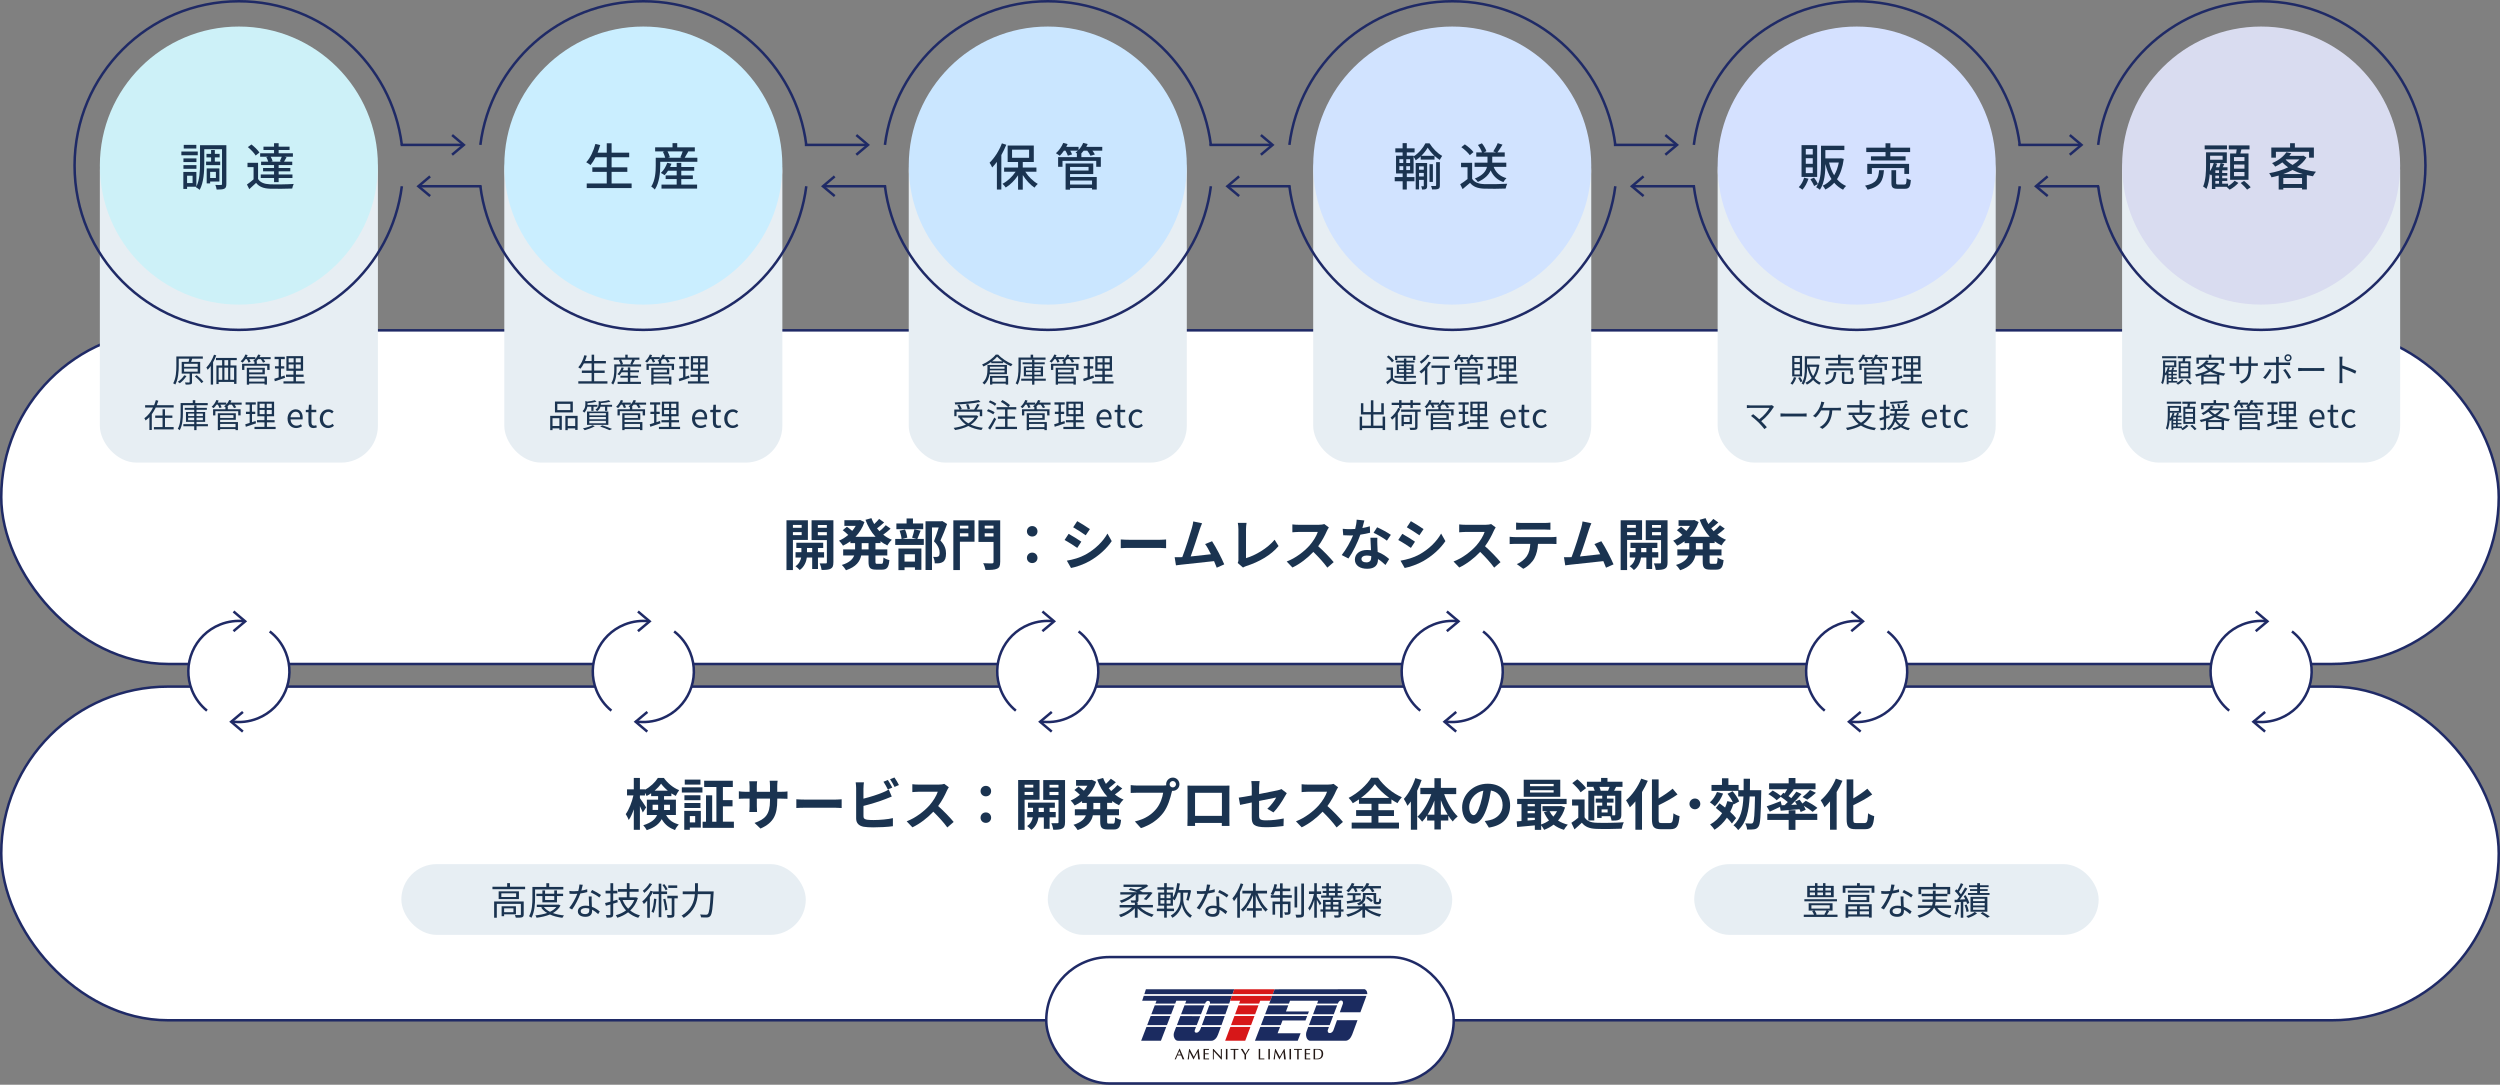 <?xml version="1.0" encoding="UTF-8"?>
<svg id="_レイヤー_2" data-name="レイヤー 2" xmlns="http://www.w3.org/2000/svg" viewBox="0 0 989 429.12">
  <rect x="0" y="0" width="989" height="429.12" fill="#808080" stroke="none"/>
  <defs>
    <style>
      .cls-1 {
        stroke-linecap: square;
      }

      .cls-1, .cls-2, .cls-3 {
        stroke: #1f2a66;
        stroke-miterlimit: 10;
      }

      .cls-1, .cls-3 {
        fill: none;
      }

      .cls-2, .cls-4 {
        fill: #fff;
      }

      .cls-5 {
        fill: #1a3350;
      }

      .cls-5, .cls-6, .cls-7, .cls-8, .cls-9, .cls-10, .cls-11, .cls-12, .cls-13, .cls-14, .cls-4, .cls-15 {
        stroke-width: 0px;
      }

      .cls-6 {
        fill: #1b2b60;
      }

      .cls-7 {
        fill: #231815;
      }

      .cls-8 {
        fill: #d1e3ff;
      }

      .cls-9 {
        fill: #caeeff;
      }

      .cls-10 {
        fill: #d9dcf0;
      }

      .cls-11 {
        fill: #cae6ff;
      }

      .cls-12 {
        fill: #d5e1ff;
      }

      .cls-13 {
        fill: #d71718;
      }

      .cls-14 {
        fill: #cdf1f8;
      }

      .cls-15 {
        fill: #e7eef3;
      }
    </style>
  </defs>
  <g id="Layer_2" data-name="Layer 2">
    <g>
      <rect class="cls-2" x=".5" y="130.67" width="988" height="132" rx="66" ry="66"/>
      <rect class="cls-2" x=".5" y="271.62" width="988" height="132" rx="66" ry="66"/>
      <rect class="cls-2" x="413.9" y="378.62" width="161.19" height="50" rx="25" ry="25"/>
      <rect class="cls-15" x="158.77" y="341.84" width="160" height="28" rx="14" ry="14"/>
      <rect class="cls-15" x="414.5" y="341.84" width="160" height="28" rx="14" ry="14"/>
      <rect class="cls-15" x="670.23" y="341.84" width="160" height="28" rx="14" ry="14"/>
      <g>
        <path class="cls-5" d="m313.68,213.59v11.93h-2.55v-19.71h8.47v7.79h-5.92Zm0-5.92v1.12h3.46v-1.12h-3.46Zm3.46,4.03v-1.19h-3.46v1.19h3.46Zm6.45,8.87v4.53h-2.29v-4.53h-2.11c-.22,1.52-.95,3.65-2.82,4.93-.37-.46-1.17-1.14-1.67-1.5,1.41-.88,2.02-2.31,2.24-3.43h-2.22v-2.13h2.31v-1.65h-2v-2.07h10.63v2.07h-2.07v1.65h2.42v2.13h-2.42Zm-2.29-2.13v-1.65h-2.05v1.65h2.05Zm8.38,4.03c0,1.34-.24,2.07-1.03,2.49-.79.44-1.94.51-3.61.51-.09-.73-.44-1.91-.79-2.6.99.04,2.07.04,2.4.02.35,0,.46-.13.46-.44v-8.8h-6.05v-7.83h8.63v16.66Zm-6.14-14.79v1.12h3.56v-1.12h-3.56Zm3.56,4.07v-1.23h-3.56v1.23h3.56Z"/>
        <path class="cls-5" d="m346.33,214.86v2.49h4.69v2.4h-4.69v2.38c0,.79.09.92.7.92h1.69c.57,0,.68-.44.77-2.51.55.44,1.61.88,2.35,1.03-.26,2.9-.95,3.78-2.88,3.78h-2.4c-2.38,0-2.97-.77-2.97-3.21v-2.4h-2.9c-.48,2.31-1.94,4.49-6.01,5.85-.33-.59-1.12-1.61-1.67-2.09,3.04-.92,4.36-2.29,4.91-3.76h-4.36v-2.4h4.71v-2.49h-1.85v-.73c-.92.68-1.91,1.25-2.93,1.74-.35-.59-1.08-1.5-1.58-1.98,1.28-.53,2.53-1.3,3.65-2.27-.57-.57-1.45-1.32-2.18-1.87l1.65-1.36c.66.46,1.5,1.1,2.11,1.63.53-.62.99-1.28,1.39-1.98h-4.49v-2.24h5.74l.46-.09,1.74.81c-.77,2.31-2.02,4.27-3.56,5.85h7.96c-1.72-1.85-3.04-4.14-4-6.73l2.35-.66c.31.81.66,1.61,1.1,2.35.73-.66,1.45-1.43,1.96-2.05l1.98,1.41c-.9.81-1.91,1.67-2.82,2.33.31.4.64.77.97,1.14.9-.73,1.87-1.63,2.49-2.38l1.92,1.36c-.9.84-1.96,1.69-2.93,2.38,1.03.84,2.18,1.52,3.43,2.02-.62.51-1.41,1.54-1.8,2.24-.97-.46-1.87-1.01-2.71-1.65v.7h-2Zm-2.73,0h-2.71v2.49h2.71v-2.49Z"/>
        <path class="cls-5" d="m364.21,209.93c-.46,1.21-.92,2.4-1.3,3.26h2.55v2.38h-11.31v-2.38h2.51c-.07-.88-.4-2.24-.77-3.26l2.13-.44c.46.99.81,2.31.9,3.21l-2.07.48h5.76l-1.78-.46c.33-.92.73-2.31.9-3.32l2.46.53Zm1.01-.59h-10.61v-2.27h4.03v-1.96h2.53v1.96h4.05v2.27Zm-9.81,7.66h9.09v8.45h-2.55v-1.01h-4.11v1.1h-2.42v-8.54Zm2.42,2.27v2.9h4.11v-2.9h-4.11Zm16.83-11.95c-.77,2.11-1.74,4.64-2.62,6.51,1.87,1.98,2.2,3.7,2.2,5.15,0,1.61-.35,2.68-1.19,3.28-.42.29-.95.46-1.5.55-.51.07-1.14.07-1.76.04,0-.7-.22-1.83-.64-2.55.48.02.9.04,1.23.02.31,0,.59-.07.81-.18.4-.24.53-.75.53-1.5,0-1.19-.48-2.77-2.24-4.49.64-1.56,1.34-3.81,1.87-5.48h-2.66v16.83h-2.55v-19.3h6.21l.4-.09,1.92,1.19Z"/>
        <path class="cls-5" d="m385.53,214.31h-5.79v11.2h-2.6v-19.67h8.38v8.47Zm-5.79-6.36v1.14h3.34v-1.14h-3.34Zm3.34,4.27v-1.25h-3.34v1.25h3.34Zm12.59,10.12c0,1.5-.31,2.27-1.28,2.66-.95.44-2.4.48-4.53.48-.11-.75-.53-1.98-.92-2.68,1.39.09,3.01.07,3.48.07s.62-.15.62-.57v-7.92h-5.96v-8.54h8.6v16.5Zm-6.12-14.39v1.14h3.48v-1.14h-3.48Zm3.48,4.31v-1.3h-3.48v1.3h3.48Z"/>
        <path class="cls-5" d="m406.25,210.2c0-1.21.92-2.09,2.09-2.09s2.09.88,2.09,2.09-.92,2.05-2.09,2.05-2.09-.88-2.09-2.05Zm0,10.5c0-1.21.92-2.09,2.09-2.09s2.09.88,2.09,2.09-.92,2.05-2.09,2.05-2.09-.88-2.09-2.05Z"/>
        <path class="cls-5" d="m427.77,214.29l-1.61,2.46c-1.25-.86-3.54-2.35-5.02-3.12l1.61-2.44c1.47.79,3.89,2.31,5.02,3.1Zm1.78,5.04c3.74-2.09,6.8-5.1,8.56-8.25l1.69,2.99c-2.05,3.04-5.15,5.83-8.76,7.9-2.24,1.28-5.39,2.38-7.35,2.73l-1.65-2.9c2.46-.42,5.1-1.14,7.5-2.46Zm1.61-10.01l-1.65,2.44c-1.23-.86-3.52-2.35-4.97-3.17l1.61-2.42c1.45.79,3.87,2.35,5.02,3.15Z"/>
        <path class="cls-5" d="m446.91,213.54h11.82c1.03,0,2-.09,2.58-.13v3.45c-.53-.02-1.65-.11-2.58-.11h-11.82c-1.25,0-2.73.04-3.54.11v-3.45c.79.07,2.4.13,3.54.13Z"/>
        <path class="cls-5" d="m474.61,209.45c-.7,2.16-2.49,7.75-3.59,10.69,2.68-.26,5.81-.62,8.03-.88-.77-1.58-1.58-3.06-2.31-4.03l2.75-1.12c1.56,2.38,3.81,6.69,4.82,9.15l-2.97,1.32c-.29-.75-.64-1.65-1.06-2.6-3.56.42-10.23,1.12-13,1.41-.55.07-1.36.18-2.07.26l-.51-3.21c.75,0,1.69,0,2.42-.02.18,0,.4-.02.59-.02,1.28-3.26,3.17-9.29,3.81-11.57.31-1.12.44-1.8.53-2.55l3.5.73c-.29.66-.62,1.47-.95,2.44Z"/>
        <path class="cls-5" d="m489.92,221.29v-11.93c0-.84-.11-1.87-.24-2.51h3.46c-.13.86-.22,1.65-.22,2.51v11.44c3.59-1.03,8.49-3.85,11.31-7.28l1.56,2.49c-3.01,3.61-7.57,6.23-12.76,7.92-.31.11-.79.26-1.3.59l-2.09-1.8c.26-.55.29-.92.29-1.43Z"/>
        <path class="cls-5" d="m524.92,210.04c-.75,1.72-1.98,4.07-3.45,6.05,2.18,1.89,4.84,4.71,6.14,6.29l-2.51,2.18c-1.43-1.98-3.48-4.22-5.54-6.23-2.33,2.46-5.26,4.75-8.27,6.18l-2.27-2.38c3.54-1.32,6.95-4,9.02-6.31,1.45-1.65,2.79-3.83,3.28-5.39h-7.46c-.92,0-2.13.13-2.6.15v-3.12c.59.09,1.94.15,2.6.15h7.77c.95,0,1.83-.13,2.27-.29l1.8,1.34c-.18.24-.57.92-.77,1.36Z"/>
        <path class="cls-5" d="m538.94,208.9c1.08-.2,2.11-.44,2.97-.7l.09,2.55c-1.01.26-2.38.55-3.85.77-1.06,3.08-2.93,6.93-4.71,9.42l-2.66-1.36c1.74-2.16,3.52-5.39,4.49-7.77-.4.02-.77.02-1.14.02-.9,0-1.8-.02-2.75-.09l-.2-2.55c.95.11,2.11.15,2.93.15.66,0,1.32-.02,2-.09.31-1.21.55-2.53.59-3.67l3.04.31c-.18.7-.46,1.83-.79,3.01Zm5.94,6.65c.02.64.09,1.69.13,2.79,1.89.7,3.43,1.8,4.55,2.82l-1.47,2.35c-.77-.7-1.76-1.63-2.97-2.35v.22c0,2.05-1.12,3.63-4.25,3.63-2.73,0-4.88-1.21-4.88-3.63,0-2.16,1.8-3.81,4.86-3.81.53,0,1.01.04,1.52.09-.09-1.63-.2-3.59-.24-4.93h2.75c-.07.92-.02,1.85,0,2.82Zm-4.4,6.93c1.52,0,1.98-.84,1.98-2.05v-.44c-.57-.13-1.17-.22-1.78-.22-1.28,0-2.09.57-2.09,1.34,0,.81.68,1.36,1.89,1.36Zm2.9-11.71l1.41-2.18c1.58.68,4.31,2.18,5.43,2.99l-1.56,2.31c-1.28-1.01-3.78-2.44-5.28-3.12Z"/>
        <path class="cls-5" d="m559.77,214.29l-1.61,2.46c-1.25-.86-3.54-2.35-5.02-3.12l1.61-2.44c1.47.79,3.89,2.31,5.02,3.1Zm1.78,5.04c3.74-2.09,6.8-5.1,8.56-8.25l1.69,2.99c-2.05,3.04-5.15,5.83-8.76,7.9-2.24,1.28-5.39,2.38-7.35,2.73l-1.65-2.9c2.46-.42,5.1-1.14,7.5-2.46Zm1.61-10.01l-1.65,2.44c-1.23-.86-3.52-2.35-4.97-3.17l1.61-2.42c1.45.79,3.87,2.35,5.02,3.15Z"/>
        <path class="cls-5" d="m590.92,210.04c-.75,1.72-1.98,4.07-3.45,6.05,2.18,1.89,4.84,4.71,6.14,6.29l-2.51,2.18c-1.43-1.98-3.48-4.22-5.54-6.23-2.33,2.46-5.26,4.75-8.27,6.18l-2.27-2.38c3.54-1.32,6.95-4,9.02-6.31,1.45-1.65,2.79-3.83,3.28-5.39h-7.46c-.92,0-2.13.13-2.6.15v-3.12c.59.09,1.94.15,2.6.15h7.77c.95,0,1.83-.13,2.27-.29l1.8,1.34c-.18.24-.57.92-.77,1.36Z"/>
        <path class="cls-5" d="m599.33,212.49h14.41c.46,0,1.43-.04,2-.13v2.86c-.55-.04-1.39-.07-2-.07h-5.3c-.13,2.27-.62,4.11-1.41,5.65-.77,1.52-2.46,3.23-4.42,4.22l-2.57-1.87c1.56-.59,3.1-1.87,3.98-3.15.9-1.36,1.28-3.01,1.36-4.86h-6.05c-.66,0-1.5.04-2.11.09v-2.88c.66.07,1.43.13,2.11.13Zm2.79-5.61h8.85c.75,0,1.63-.04,2.38-.15v2.84c-.75-.04-1.61-.09-2.38-.09h-8.82c-.77,0-1.69.04-2.38.09v-2.84c.73.11,1.63.15,2.35.15Z"/>
        <path class="cls-5" d="m628.61,209.45c-.7,2.16-2.49,7.75-3.59,10.69,2.68-.26,5.81-.62,8.03-.88-.77-1.58-1.58-3.06-2.31-4.03l2.75-1.12c1.56,2.38,3.81,6.69,4.82,9.15l-2.97,1.32c-.29-.75-.64-1.65-1.06-2.6-3.56.42-10.23,1.12-13,1.41-.55.07-1.36.18-2.07.26l-.51-3.21c.75,0,1.69,0,2.42-.02.18,0,.4-.02.59-.02,1.28-3.26,3.17-9.29,3.81-11.57.31-1.12.44-1.8.53-2.55l3.5.73c-.29.66-.62,1.47-.95,2.44Z"/>
        <path class="cls-5" d="m643.68,213.59v11.93h-2.55v-19.71h8.47v7.79h-5.92Zm0-5.92v1.12h3.46v-1.12h-3.46Zm3.46,4.03v-1.19h-3.46v1.19h3.46Zm6.45,8.87v4.53h-2.29v-4.53h-2.11c-.22,1.52-.95,3.65-2.82,4.93-.37-.46-1.17-1.14-1.67-1.5,1.41-.88,2.02-2.31,2.24-3.43h-2.22v-2.13h2.31v-1.65h-2v-2.07h10.63v2.07h-2.07v1.65h2.42v2.13h-2.42Zm-2.29-2.13v-1.65h-2.05v1.65h2.05Zm8.38,4.03c0,1.34-.24,2.07-1.03,2.49-.79.44-1.94.51-3.61.51-.09-.73-.44-1.91-.79-2.6.99.04,2.07.04,2.4.02.35,0,.46-.13.46-.44v-8.8h-6.05v-7.83h8.62v16.66Zm-6.14-14.79v1.12h3.56v-1.12h-3.56Zm3.56,4.07v-1.23h-3.56v1.23h3.56Z"/>
        <path class="cls-5" d="m676.33,214.86v2.49h4.69v2.4h-4.69v2.38c0,.79.09.92.7.92h1.69c.57,0,.68-.44.77-2.51.55.44,1.61.88,2.35,1.03-.26,2.9-.95,3.78-2.88,3.78h-2.4c-2.38,0-2.97-.77-2.97-3.21v-2.4h-2.9c-.48,2.31-1.94,4.49-6.01,5.85-.33-.59-1.12-1.61-1.67-2.09,3.04-.92,4.36-2.29,4.91-3.76h-4.36v-2.4h4.71v-2.49h-1.85v-.73c-.92.68-1.92,1.25-2.93,1.74-.35-.59-1.08-1.5-1.58-1.98,1.28-.53,2.53-1.3,3.65-2.27-.57-.57-1.45-1.32-2.18-1.87l1.65-1.36c.66.46,1.5,1.1,2.11,1.63.53-.62.99-1.28,1.39-1.98h-4.49v-2.24h5.74l.46-.09,1.74.81c-.77,2.31-2.02,4.27-3.56,5.85h7.96c-1.72-1.85-3.04-4.14-4-6.73l2.35-.66c.31.81.66,1.61,1.1,2.35.73-.66,1.45-1.43,1.96-2.05l1.98,1.41c-.9.81-1.91,1.67-2.82,2.33.31.4.64.77.97,1.14.9-.73,1.87-1.63,2.49-2.38l1.91,1.36c-.9.84-1.96,1.69-2.93,2.38,1.03.84,2.18,1.52,3.43,2.02-.62.51-1.41,1.54-1.8,2.24-.97-.46-1.87-1.01-2.71-1.65v.7h-2Zm-2.73,0h-2.71v2.49h2.71v-2.49Z"/>
      </g>
      <g>
        <path class="cls-5" d="m207.74,350.8v.97h-12.93v-.97h5.82v-1.43h1.12v1.43h5.98Zm-.57,10.95c0,.6-.14.93-.6,1.12-.5.17-1.27.17-2.52.17-.06-.3-.21-.75-.36-1.03.96.03,1.8.03,2.07,0,.26,0,.3-.08.3-.29v-4.15h-9.52v5.5h-1.06v-6.45h11.7v5.13Zm-1.88-9.13v3.06h-8.02v-3.06h8.02Zm-1.11.79h-5.85v1.45h5.85v-1.45Zm-4.75,8.28v.75h-.99v-3.91h5.67v3.17h-4.68Zm0-2.35v1.53h3.69v-1.53h-3.69Z"/>
        <path class="cls-5" d="m211.68,351.88v3.27c0,2.31-.18,5.69-1.47,7.95-.19-.19-.66-.51-.92-.63,1.23-2.13,1.33-5.16,1.33-7.32v-4.29h5.5v-1.47h1.14v1.47h5.59v1.02h-11.19Zm10.06,6.34c-.68,1.29-1.73,2.25-3.02,2.98,1.31.47,2.81.78,4.41.95-.24.23-.53.66-.65.94-1.83-.24-3.51-.66-4.94-1.32-1.59.66-3.42,1.06-5.28,1.29-.07-.27-.3-.69-.46-.93,1.62-.17,3.21-.46,4.62-.96-.96-.57-1.75-1.29-2.35-2.15l.6-.22h-2.31v-.92h8.47l.19-.04.71.37Zm-7.17-1.27v-2.47h-2.38v-.92h2.38v-1.31h1.06v1.31h3.63v-1.31h1.08v1.31h2.42v.92h-2.42v2.47h-5.77Zm.57,1.86c.57.76,1.41,1.39,2.43,1.9,1.03-.5,1.92-1.11,2.53-1.9h-4.96Zm.5-4.33v1.57h3.63v-1.57h-3.63Z"/>
        <path class="cls-5" d="m229.95,352.34c.78-.12,1.59-.3,2.35-.56l.03,1.12c-.79.23-1.74.42-2.73.56-.74,2.11-2.07,4.71-3.27,6.33l-1.15-.6c1.24-1.46,2.52-3.85,3.21-5.61-.45.03-.9.05-1.33.05-.55,0-1.18-.02-1.75-.05l-.07-1.12c.55.08,1.2.1,1.83.1.54,0,1.11-.03,1.7-.07.22-.84.43-1.79.46-2.59l1.32.12c-.13.54-.34,1.46-.58,2.33Zm4.11,3.93c.02.56.08,1.53.1,2.46,1.29.46,2.34,1.2,3.12,1.86l-.65,1.02c-.65-.57-1.46-1.25-2.43-1.73.02.24.02.45.02.63,0,1.2-.77,2.18-2.62,2.18-1.65,0-3-.68-3-2.16,0-1.38,1.31-2.25,3-2.25.51,0,1,.04,1.47.15-.06-1.23-.14-2.72-.17-3.78h1.17c-.03.62-.03,1.08-.02,1.62Zm-2.61,5.34c1.25,0,1.67-.66,1.67-1.48,0-.2,0-.42-.02-.68-.48-.15-1-.22-1.54-.22-1.09,0-1.84.51-1.84,1.2s.57,1.19,1.74,1.19Zm2.19-8.62l.61-.92c1.08.48,2.79,1.45,3.5,1.99l-.67.99c-.81-.69-2.43-1.62-3.44-2.07Z"/>
        <path class="cls-5" d="m244.38,356.94c-.6.18-1.21.36-1.8.54v4.25c0,.63-.17.93-.56,1.11-.38.18-1,.21-2.04.19-.03-.28-.19-.72-.34-1.02.72.02,1.36.02,1.54,0,.21,0,.3-.07.3-.28v-3.92l-1.8.52-.31-1.09c.6-.14,1.32-.31,2.11-.54v-3.27h-1.92v-1.05h1.92v-3h1.1v3h1.65v1.05h-1.65v2.97c.54-.15,1.11-.31,1.65-.48l.15,1.02Zm7.98-1.68c-.63,2.05-1.69,3.69-3.04,4.93,1.08.89,2.37,1.53,3.87,1.94-.24.23-.56.66-.72.96-1.56-.48-2.9-1.2-4-2.17-1.27.98-2.73,1.67-4.26,2.15-.12-.3-.39-.77-.6-1.01,1.46-.39,2.85-1.02,4.06-1.9-1.05-1.12-1.88-2.5-2.46-4.11h.05s-.5-.01-.5-.01v-1.04h3.21v-2.23h-3.51v-1.04h3.51v-2.35h1.09v2.35h3.58v1.04h-3.58v2.23h2.38l.18-.04.73.31Zm-6.06.77c.51,1.3,1.26,2.49,2.2,3.45,1.04-.93,1.88-2.08,2.42-3.45h-4.62Z"/>
        <path class="cls-5" d="m261.63,353.69v9.15h-1.04v-9.15h-2.25v-.9c-.36.73-.78,1.46-1.26,2.15v8.14h-1.04v-6.81c-.44.51-.87.98-1.32,1.36-.12-.24-.45-.75-.66-.99,1.29-1.05,2.55-2.62,3.31-4.27l.96.31v-.03h2.25v-3.06h1.04v3.06h2.28v1.03h-2.28Zm-3.67-3.94c-.74,1.23-1.92,2.6-3.04,3.46-.15-.24-.44-.61-.63-.82,1.02-.77,2.13-1.98,2.67-3l1.01.36Zm1.71,5.9c-.18,2.13-.48,4.14-1.12,5.5-.17-.15-.58-.42-.81-.53.63-1.26.87-3.16.99-5.11l.94.14Zm3.65-3.46c-.21-.57-.77-1.44-1.25-2.07l.74-.36c.52.63,1.06,1.47,1.29,2.04l-.78.39Zm-.09,3.36c.39,1.42.72,3.21.82,4.44l-.91.16c-.06-1.2-.41-3.04-.77-4.44l.85-.17Zm4.89-.17h-1.33v6.39c0,.6-.12.93-.54,1.12-.42.17-1.09.18-2.14.18-.05-.3-.18-.77-.33-1.08.78.03,1.47.03,1.68.03.21-.01.27-.07.27-.27v-6.37h-1.73v-1.02h4.12v1.02Zm-.21-4.12h-3.55v-.99h3.55v.99Z"/>
        <path class="cls-5" d="m282.33,352.64s-.02.42-.03.58c-.33,6.15-.65,8.38-1.3,9.13-.35.42-.71.54-1.27.6-.52.04-1.48.01-2.4-.05-.02-.33-.15-.81-.38-1.14,1.02.09,1.98.1,2.35.1.31,0,.51-.04.69-.23.54-.51.87-2.62,1.15-7.9h-5.11c-.21,3.1-1.2,6.73-5.55,9.39-.18-.27-.58-.71-.85-.88,4.06-2.42,5.02-5.7,5.25-8.5h-4.8v-1.11h4.86v-3.24h1.16v3.24h6.24Z"/>
      </g>
      <g>
        <path class="cls-5" d="m451.1,359c1.29,1.24,3.36,2.31,5.31,2.82-.24.23-.57.65-.75.93-2.02-.63-4.21-1.91-5.61-3.41v3.72h-1.11v-3.78c-1.4,1.55-3.58,2.87-5.56,3.56-.17-.29-.51-.69-.73-.93,1.86-.54,3.9-1.65,5.22-2.91h-4.96v-.99h6.04v-.91c-.38.01-.83.01-1.37.01-.06-.28-.22-.63-.34-.92.82.05,1.56.03,1.77.02.22,0,.28-.06.28-.23v-2.1h-.15c-1.35,1.41-3.55,2.65-5.46,3.3-.17-.27-.48-.65-.71-.87,1.63-.48,3.51-1.38,4.78-2.43h-4.56v-.92h6.67c-1.02-.36-2.26-.72-3.33-.93l.61-.66c.77.13,1.64.36,2.43.6.82-.28,1.68-.69,2.38-1.09h-7.48v-.92h8.8l.24-.06.75.57c-.92.72-2.18,1.41-3.44,1.93.44.14.81.3,1.14.45l-.09.1h3.03l.21-.06.85.31c-.79,1.05-1.68,2.16-2.49,2.86l-.99-.39c.52-.47,1.15-1.14,1.67-1.81h-3.78v2.11c0,.58-.14.83-.59.96-.12.04-.25.08-.4.09h.65v.96h6.06v.99h-5.01Z"/>
        <path class="cls-5" d="m468.08,355.69c-.02,1.15.5,4.69,3.45,6.45-.19.23-.51.69-.67.94-2.28-1.38-3.13-4.09-3.33-5.28-.18,1.23-1.14,3.83-3.72,5.28-.13-.22-.44-.67-.65-.92,3.3-1.77,3.85-5.28,3.84-6.48v-2.55h-1c-.36,1.17-.79,2.2-1.33,3.03-.15-.12-.42-.33-.66-.48v2.61h-2.42v1.15h2.86v1.01h-2.86v2.59h-1.05v-2.59h-2.88v-1.01h2.88v-1.15h-2.35v-5.2h2.35v-1.14h-2.66v-.96h2.66v-1.62h1.05v1.62h2.65v.96h-2.65v1.14h2.42v2.02c.9-1.46,1.41-3.56,1.68-5.75l1.1.17c-.14.89-.3,1.75-.5,2.58h4l.19-.04.73.21c-.28,1.38-.65,3.01-.99,4.02l-.9-.25c.23-.75.46-1.86.66-2.91h-1.9v2.55Zm-9.01-.4h1.56v-1.35h-1.56v1.35Zm0,2.17h1.56v-1.38h-1.56v1.38Zm4-3.52h-1.57v1.35h1.57v-1.35Zm0,2.15h-1.57v1.38h1.57v-1.38Z"/>
        <path class="cls-5" d="m478.18,352.34c.78-.12,1.59-.3,2.35-.56l.03,1.12c-.79.23-1.74.42-2.73.56-.74,2.11-2.07,4.71-3.27,6.33l-1.15-.6c1.24-1.46,2.52-3.85,3.21-5.61-.45.03-.9.05-1.33.05-.55,0-1.18-.02-1.75-.05l-.07-1.12c.55.08,1.2.1,1.83.1.54,0,1.11-.03,1.7-.07.22-.84.43-1.79.46-2.59l1.32.12c-.13.54-.34,1.46-.58,2.33Zm4.11,3.93c.02.56.08,1.53.1,2.46,1.29.46,2.34,1.2,3.12,1.86l-.65,1.02c-.65-.57-1.46-1.25-2.43-1.73.02.24.02.45.02.63,0,1.2-.77,2.18-2.62,2.18-1.65,0-3-.68-3-2.16,0-1.38,1.31-2.25,3-2.25.51,0,1,.04,1.47.15-.06-1.23-.14-2.72-.17-3.78h1.17c-.03.62-.03,1.08-.02,1.62Zm-2.61,5.34c1.25,0,1.67-.66,1.67-1.48,0-.2,0-.42-.02-.68-.48-.15-1-.22-1.54-.22-1.09,0-1.84.51-1.84,1.2s.57,1.19,1.74,1.19Zm2.19-8.62l.61-.92c1.08.48,2.79,1.45,3.5,1.99l-.67.99c-.81-.69-2.43-1.62-3.44-2.07Z"/>
        <path class="cls-5" d="m491.84,349.75c-.36,1.06-.82,2.15-1.33,3.17v10.14h-1.06v-8.29c-.4.63-.84,1.22-1.27,1.73-.12-.25-.45-.84-.65-1.09,1.32-1.46,2.54-3.69,3.29-5.96l1.03.31Zm5.65,3.72c.89,2.5,2.43,4.99,4.05,6.3-.27.19-.65.58-.84.88-1.58-1.44-3.02-3.96-3.93-6.57v5.2h2.41v1.02h-2.41v2.69h-1.08v-2.69h-2.44v-1.02h2.44v-5.1c-.96,2.59-2.4,5.05-3.98,6.49-.19-.25-.55-.65-.81-.84,1.63-1.32,3.19-3.84,4.11-6.37h-3.52v-1.08h4.2v-2.96h1.08v2.96h4.47v1.08h-3.75Z"/>
        <path class="cls-5" d="m507.43,354.13h3.61v1.02h-3.61v1.5h3.09v4.09c0,.51-.07.79-.45.98-.35.17-.92.18-1.74.18-.04-.3-.18-.69-.33-.98.65.02,1.14.02,1.29,0,.17,0,.21-.04.21-.19v-3.06h-2.07v5.38h-1.06v-5.38h-1.94v4.18h-1.02v-5.2h2.95v-1.5h-3.64v-1.02h3.64v-1.57h-1.95c-.24.58-.5,1.12-.75,1.54-.23-.14-.72-.33-.99-.42.68-1,1.2-2.5,1.5-3.94l1.05.21c-.14.52-.29,1.08-.45,1.59h1.59v-2.1h1.06v2.1h3.03v1.02h-3.03v1.57Zm5.74,4.86h-1.05v-8.25h1.05v8.25Zm2.69-9.45v12c0,.74-.17,1.06-.61,1.26-.47.19-1.29.22-2.4.22-.06-.31-.21-.82-.36-1.17.89.03,1.73.03,1.98.03.24-.02.31-.08.31-.33v-12.01h1.08Z"/>
        <path class="cls-5" d="m522.11,358.13c-.21-.48-.73-1.4-1.17-2.13v7.05h-1.02v-7c-.5,1.64-1.14,3.21-1.83,4.19-.12-.29-.39-.71-.57-.96.93-1.25,1.85-3.58,2.28-5.62h-1.98v-1.03h2.1v-3.24h1.02v3.24h1.71v1.03h-1.71v1.04c.42.55,1.53,2.22,1.79,2.62l-.62.82Zm9.39,2.49h-.96v1.28c0,.52-.1.81-.51.97-.39.15-1.04.15-2.02.15-.05-.25-.2-.64-.32-.9.72.03,1.37.02,1.58.02.18-.02.24-.08.24-.25v-1.26h-5.11v2.4h-1.02v-2.4h-1.02v-.87h1.02v-3.77h3v-.88h-3.75v-.85h2.07v-1h-1.43v-.83h1.43v-.97h-1.73v-.84h1.73v-1.23h1.02v1.23h2.41v-1.23h1.05v1.23h1.86v.84h-1.86v.97h1.63v.83h-1.63v1h2.16v.85h-3.94v.88h3.15v3.77h.96v.87Zm-7.11-3.79v1.03h1.98v-1.03h-1.98Zm0,2.92h1.98v-1.1h-1.98v1.1Zm1.32-7.33h2.41v-.97h-2.41v.97Zm0,1.83h2.41v-1h-2.41v1Zm1.68,2.58v1.03h2.11v-1.03h-2.11Zm2.11,2.92v-1.1h-2.11v1.1h2.11Z"/>
        <path class="cls-5" d="m540.89,359.45c1.38,1.02,3.6,1.88,5.56,2.25-.24.23-.57.66-.72.95-1.99-.5-4.27-1.55-5.71-2.81v3.19h-1.07v-3.21c-1.45,1.29-3.72,2.37-5.7,2.87-.15-.29-.46-.68-.7-.9,1.93-.41,4.11-1.29,5.46-2.34h-5.14v-.91h6.09v-1.12c-.36.3-.82.55-1.42.79-.13-.23-.52-.62-.72-.77,1.99-.73,2.34-1.74,2.34-2.7v-1.48h5.25v3.03c0,.27,0,.44.08.49.04.03.12.05.24.05h.39c.12,0,.24,0,.3-.05.07-.03.12-.13.16-.31.03-.18.05-.6.06-1.15.18.18.51.31.77.39-.02.57-.06,1.2-.15,1.41-.08.23-.23.39-.42.48-.15.1-.45.14-.68.14h-.69c-.3,0-.63-.08-.82-.25-.21-.2-.27-.44-.27-1.23v-2.19h-3.18v.73c0,.88-.25,1.83-1.21,2.61h1.05v1.14h6.15v.91h-5.28Zm-6.09-8.01c-.4.58-.84,1.12-1.27,1.54-.21-.18-.65-.47-.9-.62.89-.77,1.69-1.92,2.15-3.06l1.04.27c-.14.32-.29.63-.45.95h3.94v.9c.56-.62,1.02-1.37,1.32-2.11l1.06.25c-.13.33-.3.65-.46.96h5.08v.92h-3.35c.32.4.62.85.77,1.18l-.94.33c-.18-.42-.58-1-.98-1.51h-1.19c-.44.57-.9,1.08-1.38,1.48-.21-.17-.71-.42-.96-.56.36-.27.69-.58,1-.93h-2.82c.25.42.48.88.58,1.21l-.92.27c-.12-.39-.4-.98-.69-1.48h-.65Zm-2.04,5.08c.66-.09,1.5-.21,2.4-.34v-2.01h-2.12v-.81h5.25v.81h-2.11v1.85c.69-.1,1.41-.21,2.13-.33l.04.87c-1.95.33-3.96.65-5.43.9l-.17-.93Zm8.25-1.84c.75.42,1.65,1.06,2.08,1.53l-.66.68c-.44-.48-1.32-1.17-2.05-1.62l.63-.58Z"/>
      </g>
      <g>
        <path class="cls-5" d="m726.92,361.85v.89h-13.35v-.89h4.04c-.15-.43-.44-.99-.72-1.39l.75-.24h-2.13v-2.88h9.45v2.88h-2.01l.65.24c-.28.51-.6,1-.87,1.39h4.2Zm-.21-5.29h-12.9v-.84h12.9v.84Zm-1.29-1.62h-10.48v-4.5h3.07v-1.08h.98v1.08h2.2v-1.08h.96v1.08h3.27v4.5Zm-9.45-2.64h2.04v-1.06h-2.04v1.06Zm0,1.83h2.04v-1.06h-2.04v1.06Zm.62,5.31h7.24v-1.32h-7.24v1.32Zm1.27.78c.36.48.66,1.08.81,1.5l-.38.13h3.72l-.31-.12c.28-.41.66-1.04.87-1.52h-4.71Zm1.12-8.98v1.06h2.2v-1.06h-2.2Zm0,1.83v1.06h2.2v-1.06h-2.2Zm5.35-1.83h-2.19v1.06h2.19v-1.06Zm0,1.83h-2.19v1.06h2.19v-1.06Z"/>
        <path class="cls-5" d="m741.51,350.36v2.82h-1.1v-1.86h-10.36v1.86h-1.06v-2.82h5.64v-.99h1.12v.99h5.76Zm-11.41,7.35h10.35v5.29h-1.09v-.42h-8.19v.48h-1.06v-5.35Zm9.42-4.59h-8.53v-.81h8.53v.81Zm-8.43,3.75v-2.86h8.4v2.86h-8.4Zm.08,1.68v1.19h3.48v-1.19h-3.48Zm0,3.18h3.48v-1.22h-3.48v1.22Zm.94-5.65h6.3v-1.27h-6.3v1.27Zm7.24,2.47h-3.63v1.19h3.63v-1.19Zm0,3.18v-1.22h-3.63v1.22h3.63Z"/>
        <path class="cls-5" d="m748.91,352.34c.78-.12,1.59-.3,2.35-.56l.03,1.12c-.79.23-1.74.42-2.73.56-.74,2.11-2.07,4.71-3.27,6.33l-1.15-.6c1.24-1.46,2.52-3.85,3.21-5.61-.45.03-.9.05-1.33.05-.55,0-1.18-.02-1.75-.05l-.07-1.12c.55.08,1.2.1,1.83.1.54,0,1.11-.03,1.7-.07.22-.84.43-1.79.46-2.59l1.32.12c-.13.54-.34,1.46-.58,2.33Zm4.11,3.93c.02.56.08,1.53.1,2.46,1.29.46,2.34,1.2,3.12,1.86l-.65,1.02c-.65-.57-1.46-1.25-2.43-1.73.02.24.02.45.02.63,0,1.2-.77,2.18-2.62,2.18-1.65,0-3-.68-3-2.16,0-1.38,1.31-2.25,3-2.25.51,0,1,.04,1.47.15-.06-1.23-.14-2.72-.17-3.78h1.17c-.03.62-.03,1.08-.02,1.62Zm-2.61,5.34c1.25,0,1.67-.66,1.67-1.48,0-.2,0-.42-.02-.68-.48-.15-1-.22-1.54-.22-1.09,0-1.84.51-1.84,1.2s.57,1.19,1.74,1.19Zm2.19-8.62l.61-.92c1.08.48,2.79,1.45,3.5,1.99l-.67.99c-.81-.69-2.43-1.62-3.44-2.07Z"/>
        <path class="cls-5" d="m766.4,359.18c1.06,1.6,2.98,2.58,5.6,2.96-.24.23-.53.67-.68.96-2.92-.51-4.96-1.77-6.1-3.92h-.14c-.78,1.49-2.42,2.87-5.83,3.89-.12-.24-.44-.66-.68-.9,2.92-.81,4.46-1.86,5.23-2.98h-5.08v-.99h5.6c.18-.46.25-.94.28-1.41h-4.15v-.93h4.19v-1.33h-4.42v-.94h4.42v-1.25h1.11v1.25h4.63v-1.73h-10.35v1.88h-1.08v-2.88h5.71v-1.46h1.11v1.46h5.73v2.88h-1.12v.79h-4.63v1.33h4.42v.93h-4.46c-.03.47-.1.95-.24,1.41h6.36v.99h-5.43Z"/>
        <path class="cls-5" d="m775.05,358.04c-.21,1.41-.55,2.85-1.03,3.81-.17-.13-.62-.33-.83-.4.47-.92.75-2.27.92-3.57l.94.17Zm1.62-1.29v6.31h-.99v-6.25c-.87.06-1.7.1-2.4.15l-.06-1,1.03-.04c.3-.38.62-.79.93-1.25-.44-.67-1.19-1.53-1.86-2.17l.6-.71c.15.14.3.27.45.42.5-.85,1.02-1.99,1.33-2.82l.98.36c-.51,1.04-1.16,2.25-1.73,3.09.31.33.58.66.81.96.61-.93,1.19-1.9,1.6-2.71l.93.44c-.85,1.37-1.98,3.06-3,4.33l2.2-.1c-.21-.45-.45-.9-.67-1.29l.81-.33c.61.98,1.21,2.25,1.44,3.08l-.89.4c-.06-.27-.17-.6-.3-.93l-1.23.08Zm1.29,4.02c-.09-.72-.39-1.85-.75-2.71l.81-.24c.38.85.7,1.96.81,2.7l-.87.26Zm4.18.54c-.88.72-2.32,1.44-3.55,1.81-.17-.21-.5-.54-.72-.73,1.23-.34,2.64-1.02,3.34-1.63l.93.56Zm4.92-7.27h-8.53v-.77h3.65v-.81h-2.85v-.72h2.85v-.78h-3.24v-.75h3.24v-.83h1.11v.83h3.4v.75h-3.4v.78h3.03v.72h-3.03v.81h3.78v.77Zm-7.53,6.64v-5.88h6.67v5.88h-6.67Zm1.02-4.18h4.6v-.94h-4.6v.94Zm0,1.71h4.6v-.98h-4.6v.98Zm0,1.72h4.6v-1h-4.6v1Zm3.77.87c1,.57,2.16,1.26,2.86,1.74l-.98.54c-.6-.45-1.68-1.15-2.64-1.72l.75-.56Z"/>
      </g>
      <g>
        <path class="cls-5" d="m263.5,322.42c1.28,2.29,2.93,3.12,5.04,3.78-.59.55-1.21,1.41-1.5,2.18-2.18-.84-3.92-1.96-5.26-4.33-.92,1.76-2.68,3.32-5.92,4.36-.24-.53-.99-1.52-1.39-1.94,3.37-1.06,4.84-2.49,5.46-4.05h-4.03v-6.07h4.44v-1.41h-2.75v-1.12c-.59.42-1.19.77-1.8,1.08-.15-.37-.37-.84-.64-1.28v1.06h-2v1.06c.59.77,2.13,3.12,2.46,3.67l-1.32,2.02c-.24-.64-.68-1.58-1.14-2.51v9.35h-2.42v-8.1c-.57,1.65-1.25,3.17-2,4.22-.24-.7-.79-1.72-1.19-2.33,1.28-1.74,2.46-4.77,3.04-7.39h-2.53v-2.42h2.68v-4.51h2.42v4.51h2v.15c2.13-1.08,4.05-2.95,5.1-4.64h2.38c1.52,2.11,3.76,3.96,6.05,4.82-.48.62-.99,1.58-1.34,2.29-.57-.29-1.17-.64-1.74-1.01v1.08h-2.9v1.41h4.69v6.07h-3.89Zm-3.17-2c.02-.24.02-.51.02-.75v-1.32h-2.18v2.07h2.16Zm3.85-7.63c-1.06-.86-2-1.85-2.66-2.77-.62.92-1.52,1.89-2.55,2.77h5.21Zm-1.47,5.57v1.39c0,.22,0,.46-.02.68h2.35v-2.07h-2.33Z"/>
        <path class="cls-5" d="m269.73,311.46h8.16v2.07h-8.16v-2.07Zm7.52,15.95h-4.36v.86h-2.2v-7.5h6.56v6.64Zm-.15-10.85h-6.34v-1.96h6.34v1.96Zm-6.34,1.1h6.34v1.98h-6.34v-1.98Zm6.34-7.26h-6.21v-1.98h6.21v1.98Zm-4.2,12.43v2.51h2.11v-2.51h-2.11Zm17.43,2.24v2.44h-12.37v-2.44h1.34v-10.43h2.44v10.43h1.67v-13.73h-4.84v-2.49h11.33v2.49h-3.92v5.19h3.81v2.46h-3.81v6.07h4.33Z"/>
        <path class="cls-5" d="m300.84,327.77l-2.35-2.22c4.25-1.47,6.12-3.37,6.12-8.78v-.84h-5.21v2.99c0,.97.07,1.87.09,2.31h-3.08c.07-.44.13-1.32.13-2.31v-2.99h-1.87c-1.1,0-1.89.04-2.38.09v-2.99c.37.07,1.28.2,2.38.2h1.87v-2.18c0-.64-.07-1.32-.13-1.98h3.12c-.07.42-.13,1.12-.13,1.98v2.18h5.21v-2.31c0-.88-.07-1.61-.13-2.05h3.15c-.07.44-.15,1.17-.15,2.05v2.31h1.63c1.17,0,1.83-.04,2.42-.15v2.93c-.48-.04-1.25-.07-2.42-.07h-1.63v.73c0,5.46-1.32,8.78-6.62,11.11Z"/>
        <path class="cls-5" d="m318.57,316.32h11.82c1.03,0,2-.09,2.57-.13v3.46c-.53-.02-1.65-.11-2.57-.11h-11.82c-1.25,0-2.73.04-3.54.11v-3.46c.79.07,2.4.13,3.54.13Z"/>
        <path class="cls-5" d="m341.58,311.79v4.16c2.6-.64,5.65-1.61,7.61-2.44.79-.31,1.54-.66,2.4-1.19l1.19,2.79c-.86.35-1.85.77-2.57,1.03-2.22.88-5.76,1.98-8.62,2.68v4.07c0,.95.44,1.19,1.43,1.39.66.09,1.56.13,2.55.13,2.29,0,5.85-.29,7.66-.77v3.21c-2.07.31-5.41.46-7.83.46-1.43,0-2.75-.09-3.7-.24-1.91-.35-3.01-1.41-3.01-3.3v-11.99c0-.48-.07-1.63-.18-2.29h3.26c-.11.66-.18,1.67-.18,2.29Zm11.42-.22l-1.78.75c-.44-.9-1.12-2.2-1.72-3.06l1.74-.7c.55.81,1.34,2.2,1.76,3.01Zm2.62-1.01l-1.74.75c-.46-.92-1.17-2.2-1.78-3.04l1.74-.7c.59.81,1.41,2.22,1.78,2.99Z"/>
        <path class="cls-5" d="m374.58,312.82c-.75,1.72-1.98,4.07-3.45,6.05,2.18,1.89,4.84,4.71,6.14,6.29l-2.51,2.18c-1.43-1.98-3.48-4.22-5.54-6.23-2.33,2.46-5.26,4.75-8.27,6.18l-2.27-2.38c3.54-1.32,6.95-4,9.02-6.31,1.45-1.65,2.79-3.83,3.28-5.39h-7.46c-.92,0-2.13.13-2.6.15v-3.12c.59.09,1.94.15,2.6.15h7.77c.95,0,1.83-.13,2.27-.29l1.8,1.34c-.18.24-.57.92-.77,1.36Z"/>
        <path class="cls-5" d="m387.91,312.98c0-1.21.92-2.09,2.09-2.09s2.09.88,2.09,2.09-.92,2.05-2.09,2.05-2.09-.88-2.09-2.05Zm0,10.5c0-1.21.92-2.09,2.09-2.09s2.09.88,2.09,2.09-.92,2.05-2.09,2.05-2.09-.88-2.09-2.05Z"/>
        <path class="cls-5" d="m405.33,316.37v11.92h-2.55v-19.71h8.47v7.79h-5.92Zm0-5.92v1.12h3.45v-1.12h-3.45Zm3.45,4.03v-1.19h-3.45v1.19h3.45Zm6.45,8.87v4.53h-2.29v-4.53h-2.11c-.22,1.52-.95,3.65-2.82,4.93-.37-.46-1.17-1.14-1.67-1.5,1.41-.88,2.02-2.31,2.24-3.43h-2.22v-2.13h2.31v-1.65h-2v-2.07h10.63v2.07h-2.07v1.65h2.42v2.13h-2.42Zm-2.29-2.13v-1.65h-2.05v1.65h2.05Zm8.38,4.03c0,1.34-.24,2.07-1.03,2.49-.79.44-1.94.51-3.61.51-.09-.73-.44-1.91-.79-2.6.99.04,2.07.04,2.4.02.35,0,.46-.13.46-.44v-8.8h-6.05v-7.83h8.63v16.66Zm-6.14-14.79v1.12h3.56v-1.12h-3.56Zm3.56,4.07v-1.23h-3.56v1.23h3.56Z"/>
        <path class="cls-5" d="m437.98,317.64v2.49h4.69v2.4h-4.69v2.38c0,.79.09.92.7.92h1.69c.57,0,.68-.44.77-2.51.55.44,1.61.88,2.35,1.03-.26,2.91-.95,3.79-2.88,3.79h-2.4c-2.38,0-2.97-.77-2.97-3.21v-2.4h-2.9c-.48,2.31-1.94,4.49-6.01,5.85-.33-.59-1.12-1.61-1.67-2.09,3.04-.92,4.36-2.29,4.91-3.76h-4.36v-2.4h4.71v-2.49h-1.85v-.73c-.92.68-1.91,1.25-2.93,1.74-.35-.59-1.08-1.5-1.58-1.98,1.28-.53,2.53-1.3,3.65-2.27-.57-.57-1.45-1.32-2.18-1.87l1.65-1.36c.66.46,1.5,1.1,2.11,1.63.53-.62.99-1.28,1.39-1.98h-4.49v-2.25h5.74l.46-.09,1.74.81c-.77,2.31-2.02,4.27-3.56,5.85h7.97c-1.72-1.85-3.04-4.14-4-6.73l2.35-.66c.31.81.66,1.61,1.1,2.35.73-.66,1.45-1.43,1.96-2.05l1.98,1.41c-.9.81-1.91,1.67-2.82,2.33.31.4.64.77.97,1.14.9-.73,1.87-1.63,2.49-2.38l1.91,1.36c-.9.84-1.96,1.69-2.93,2.38,1.03.84,2.18,1.52,3.43,2.02-.62.51-1.41,1.54-1.8,2.24-.97-.46-1.87-1.01-2.71-1.65v.7h-2Zm-2.73,0h-2.71v2.49h2.71v-2.49Z"/>
        <path class="cls-5" d="m463.97,307.61c1.43,0,2.62,1.19,2.62,2.64s-1.19,2.62-2.62,2.62c-.09,0-.2,0-.29-.02-.07.24-.11.46-.18.66-.51,2.16-1.45,5.57-3.3,8.01-1.98,2.64-4.93,4.82-8.85,6.09l-2.4-2.64c4.36-1.01,6.84-2.93,8.63-5.17,1.45-1.83,2.29-4.31,2.57-6.2h-10.23c-1.01,0-2.07.04-2.62.09v-3.1c.64.09,1.89.18,2.62.18h10.19c.31,0,.79-.02,1.25-.09-.02-.13-.04-.26-.04-.42,0-1.45,1.19-2.64,2.64-2.64Zm0,3.89c.68,0,1.25-.57,1.25-1.25s-.57-1.28-1.25-1.28-1.28.57-1.28,1.28.57,1.25,1.28,1.25Z"/>
        <path class="cls-5" d="m472.1,310.82h12.1c.55,0,1.39,0,2.18-.04-.04.66-.04,1.47-.04,2.13v10.78c0,.86.04,2.97.04,3.06h-3.04s.02-.55.02-1.19h-10.61c.02.62.02,1.12.02,1.19h-3.04c0-.11.07-2.02.07-3.08v-10.76c0-.62,0-1.52-.04-2.13.9.02,1.74.04,2.33.04Zm.66,11.93h10.63v-9.13h-10.63v9.13Z"/>
        <path class="cls-5" d="m495.2,317.45c-1.96.4-3.7.75-4.62.97l-.53-2.88c1.03-.13,2.97-.46,5.15-.86v-3.15c0-.73-.07-1.85-.18-2.53h3.28c-.09.68-.2,1.78-.2,2.53v2.6c3.21-.62,6.29-1.23,7.28-1.47.62-.13,1.14-.29,1.56-.51l2.11,1.63c-.2.31-.53.81-.73,1.21-.97,1.83-2.97,4.84-4.55,6.4l-2.42-1.43c1.45-1.3,2.9-3.3,3.52-4.47-.68.15-3.65.73-6.78,1.36v5.83c0,1.36.4,1.85,2.82,1.85s4.75-.31,6.93-.75l-.09,2.99c-1.83.26-4.47.48-6.82.48-5.02,0-5.74-1.21-5.74-3.81v-6.01Z"/>
        <path class="cls-5" d="m528.58,312.82c-.75,1.72-1.98,4.07-3.45,6.05,2.18,1.89,4.84,4.71,6.14,6.29l-2.51,2.18c-1.43-1.98-3.48-4.22-5.54-6.23-2.33,2.46-5.26,4.75-8.27,6.18l-2.27-2.38c3.54-1.32,6.95-4,9.02-6.31,1.45-1.65,2.79-3.83,3.28-5.39h-7.46c-.92,0-2.13.13-2.6.15v-3.12c.59.09,1.94.15,2.6.15h7.77c.95,0,1.83-.13,2.27-.29l1.8,1.34c-.18.24-.57.92-.77,1.36Z"/>
        <path class="cls-5" d="m545.3,325.41h8.14v2.35h-18.72v-2.35h7.85v-2.62h-6.09v-2.29h6.09v-2.53h-4.97v-1.74c-.79.55-1.61,1.06-2.44,1.52-.33-.62-1.06-1.56-1.65-2.11,3.76-1.89,7.31-5.28,8.93-7.96h2.71c2.35,3.34,5.94,6.23,9.42,7.7-.68.7-1.25,1.54-1.74,2.35-.79-.44-1.58-.92-2.38-1.47v1.72h-5.15v2.53h6.16v2.29h-6.16v2.62Zm4.29-9.75c-2.29-1.67-4.4-3.67-5.68-5.46-1.25,1.78-3.21,3.76-5.5,5.46h11.18Z"/>
        <path class="cls-5" d="m562.39,308.58c-.48,1.41-1.08,2.84-1.76,4.25v15.42h-2.49v-11.18c-.44.59-.9,1.19-1.34,1.72-.24-.64-.97-2.07-1.45-2.73,1.85-2,3.56-5.13,4.55-8.23l2.49.75Zm8.91,5.57c1.21,3.39,3.23,6.82,5.37,8.82-.59.46-1.5,1.34-1.96,2.02-.62-.68-1.19-1.45-1.76-2.33v1.94h-2.95v3.54h-2.55v-3.54h-2.88v-2.02c-.62.95-1.25,1.78-1.96,2.49-.44-.62-1.28-1.54-1.87-1.98,2.22-1.98,4.27-5.46,5.48-8.93h-4.33v-2.49h5.57v-3.81h2.55v3.81h6.07v2.49h-4.77Zm-3.85,8.12v-5.59c-.73,2.02-1.65,3.96-2.68,5.59h2.68Zm5.26,0c-1.03-1.69-1.96-3.67-2.71-5.74v5.74h2.71Z"/>
        <path class="cls-5" d="m589.01,327.41l-1.65-2.62c.84-.09,1.45-.22,2.05-.35,2.82-.66,5.02-2.68,5.02-5.9,0-3.04-1.65-5.3-4.62-5.81-.31,1.87-.68,3.89-1.32,5.96-1.32,4.44-3.21,7.17-5.61,7.17s-4.47-2.68-4.47-6.4c0-5.08,4.4-9.42,10.1-9.42s8.89,3.78,8.89,8.58-2.84,7.92-8.38,8.78Zm-6.05-4.93c.92,0,1.78-1.39,2.68-4.36.51-1.63.92-3.5,1.17-5.33-3.63.75-5.59,3.96-5.59,6.38,0,2.22.88,3.3,1.74,3.3Z"/>
        <path class="cls-5" d="m619.13,319.43c-.59,2.07-1.54,3.79-2.77,5.17,1.1.73,2.42,1.28,3.87,1.63-.51.48-1.19,1.43-1.54,2.05-1.56-.46-2.93-1.14-4.09-2.05-1.12.86-2.38,1.54-3.74,2.05-.24-.51-.73-1.23-1.17-1.76v1.78h-2.51v-1.78c-2.53.24-5.04.46-6.98.64l-.2-2.24c.57-.04,1.23-.07,1.91-.13v-6.69h-1.72v-2.07h19.56v2.07h-10.08v8.05c1.12-.37,2.2-.9,3.12-1.58-.79-.95-1.47-2.05-2-3.26l1.45-.4h-2.02v-2h6.84l.44-.09,1.61.62Zm-1.89-4.22h-14.46v-6.75h14.46v6.75Zm-12.92,2.88v.88h2.86v-.88h-2.86Zm0,3.63h2.86v-.92h-2.86v.92Zm0,2.88c.92-.07,1.89-.13,2.86-.22v-.86h-2.86v1.08Zm10.3-14.48h-9.33v.9h9.33v-.9Zm0,2.49h-9.33v.92h9.33v-.92Zm-1.61,8.29c.37.79.88,1.52,1.47,2.16.59-.64,1.1-1.36,1.5-2.16h-2.97Z"/>
        <path class="cls-5" d="m626.85,323.3c.86,1.47,2.4,2.09,4.64,2.18,2.64.11,7.83.04,10.87-.2-.31.62-.68,1.83-.81,2.55-2.73.13-7.39.18-10.08.07-2.62-.11-4.38-.75-5.7-2.44-.88.86-1.78,1.69-2.9,2.64l-1.23-2.6c.86-.55,1.85-1.28,2.73-2.02v-4.8h-2.46v-2.4h4.95v7.02Zm-1.56-9.86c-.62-1.08-2.07-2.6-3.3-3.65l2-1.5c1.23.99,2.75,2.44,3.45,3.5l-2.16,1.65Zm5.39-2.16h-2.9v-2.02h5.61v-1.52h2.53v1.52h5.94v2.02h-2.53c-.29.57-.55,1.08-.79,1.54h2.86v9.44c0,1.06-.18,1.63-.88,2.02-.73.35-1.65.37-2.97.37-.07-.51-.29-1.21-.51-1.76h-3.43v.68h-1.78v-4.84h2.02v-1.21h-2.57v-1.58h2.57v-1.14h-3.15v9.77h-2.35v-11.75h2.51c-.13-.48-.33-1.01-.55-1.45l.37-.09Zm5.48,1.54c.2-.46.4-1.03.57-1.54h-4.03c.26.51.46,1.08.53,1.54h2.93Zm-.18,7.39h-2.38v1.21h2.38v-1.21Zm3.01-5.41h-3.28v1.14h2.6v1.58h-2.6v1.21h2.07v3.83h.88c.24-.02.33-.09.33-.35v-7.42Z"/>
        <path class="cls-5" d="m651.87,308.89c-.64,1.5-1.41,2.99-2.29,4.44v14.92h-2.62v-11.22c-.7.86-1.45,1.65-2.18,2.33-.29-.66-1.03-2.11-1.52-2.77,2.38-2,4.69-5.24,6.01-8.56l2.6.86Zm8.73,16.7c1.06,0,1.23-.75,1.41-3.85.62.46,1.72.97,2.42,1.12-.31,3.79-.99,5.17-3.59,5.17h-3.76c-2.77,0-3.57-.88-3.57-3.98v-15.73h2.64v7.53c2.07-1.19,4.09-2.6,5.54-3.85l1.94,2.29c-2.18,1.54-4.91,3.01-7.48,4.25v5.54c0,1.3.15,1.52,1.21,1.52h3.23Z"/>
        <path class="cls-5" d="m672.64,318.02c0,1.19-.97,2.13-2.13,2.13s-2.16-.95-2.16-2.13.97-2.13,2.16-2.13,2.13.95,2.13,2.13Z"/>
        <path class="cls-5" d="m681.66,313.93c-.73,1.89-1.98,3.81-3.26,5.02-.44-.42-1.41-1.19-1.98-1.56,1.19-.97,2.22-2.53,2.82-4.07l2.42.62Zm3.5,11.86c-.46-.68-1.19-1.5-2-2.31-1.32,1.96-2.97,3.56-4.88,4.77-.35-.55-1.23-1.61-1.76-2.09,1.96-1.06,3.54-2.57,4.75-4.47-.84-.75-1.69-1.45-2.49-2.07l1.47-1.83c.7.51,1.45,1.08,2.2,1.67.35-.79.64-1.65.88-2.53l2.18.46c-.48-1.08-1.32-2.35-2.11-3.37l2.02-1.01c1.03,1.21,2.18,2.88,2.6,4.03l-2.18,1.17-.09-.24c-.35,1.14-.79,2.22-1.3,3.21.97.88,1.8,1.74,2.35,2.46l-1.65,2.13Zm11.6-13.22s0,.84-.02,1.17c-.18,9.04-.35,12.26-1.08,13.25-.48.73-.99.97-1.72,1.08-.68.13-1.72.11-2.79.09-.04-.73-.33-1.74-.75-2.44.99.07,1.89.09,2.31.09.33,0,.55-.07.77-.37.46-.59.66-3.28.79-10.36h-2.11c-.29,5.65-1.23,10.28-4.55,13.31-.4-.62-1.25-1.5-1.85-1.89,2.93-2.6,3.72-6.49,3.94-11.42h-2.07v-2.22h-10.56v-2.33h4.14v-2.64h2.55v2.64h4.03v2.07h1.98c.02-1.43.02-2.95.02-4.53h2.51c0,1.56-.02,3.08-.04,4.53h4.51Z"/>
        <path class="cls-5" d="m705.99,318.52c.42-.4.84-.81,1.25-1.23-.79-.68-1.85-1.45-2.77-2.07l-1.61,1.36c-.68-.7-2.13-1.76-3.3-2.42l1.74-1.43c1.01.55,2.35,1.41,3.17,2.09l1.01-1.21.53.31c.35-.53.73-1.14,1.03-1.69h-7.19v-2.33h7.75v-2.13h2.68v2.13h7.94v2.33h-9.11l.48.18c-.68.88-1.41,1.78-2.05,2.53.4.29.77.55,1.1.81.75-.9,1.45-1.78,2-2.57l2.05.95c-1.21,1.43-2.68,2.97-4.09,4.29l2.27-.11c-.24-.42-.53-.81-.79-1.19l1.85-.77c.35.46.75.99,1.1,1.52l1.34-1.08c1.52.75,3.56,1.96,4.6,2.82l-1.89,1.56c-.75-.66-2.16-1.63-3.5-2.4.33.57.59,1.12.75,1.58l-1.98.88c-.11-.33-.26-.7-.46-1.1-2.66.24-5.35.44-7.46.59l-.26-1.52c-1.39.68-2.84,1.36-4.03,1.89l-1.23-2.11c1.39-.44,3.5-1.25,5.52-2.05l.4,1.63,1.17-.04Zm4.29,3.43h8.63v2.42h-8.63v3.92h-2.68v-3.92h-8.45v-2.42h8.45v-1.41h2.68v1.41Zm2.79-6.64c.99-.75,2.22-1.89,2.97-2.79l2.33,1.12c-1.12,1.03-2.4,2.02-3.39,2.71l-1.91-1.03Z"/>
        <path class="cls-5" d="m728.87,308.89c-.64,1.5-1.41,2.99-2.29,4.44v14.92h-2.62v-11.22c-.7.86-1.45,1.65-2.18,2.33-.29-.66-1.03-2.11-1.52-2.77,2.38-2,4.69-5.24,6.01-8.56l2.6.86Zm8.74,16.7c1.06,0,1.23-.75,1.41-3.85.62.46,1.72.97,2.42,1.12-.31,3.79-.99,5.17-3.59,5.17h-3.76c-2.77,0-3.56-.88-3.56-3.98v-15.73h2.64v7.53c2.07-1.19,4.09-2.6,5.54-3.85l1.94,2.29c-2.18,1.54-4.91,3.01-7.48,4.25v5.54c0,1.3.15,1.52,1.21,1.52h3.23Z"/>
      </g>
      <g>
        <polygon class="cls-6" points="467.23 401.24 468.58 397.72 476.46 397.72 475.1 401.24 467.23 401.24"/>
        <polygon class="cls-6" points="474.81 401.99 473.43 405.55 465.57 405.55 466.96 401.94 474.81 401.99"/>
        <polygon class="cls-6" points="475.46 405.55 483.22 405.55 484.51 401.94 476.81 401.94 475.46 405.55"/>
        <path class="cls-6" d="m474.86,407.16s-.6,1.46-1.66,1.37c-.82-.07-.57-.9-.5-1.11l.45-1.17h-7.86s-.62,1.59-.78,2.04c-.16.44-.4,1.42.06,2.36.46.94,1,1.08,1.63,1.08h12.94c.51,0,.85-.08,1.49-.58.67-.52,1.06-1.44,1.2-1.83.14-.39,1.13-3.05,1.13-3.05h-7.77l-.34.91Z"/>
        <path class="cls-6" d="m452.47,393.97l-.63,1.93h5.67l-.43,1.12h7.83l.43-1.12h3.94l-.43,1.12h7.88l.06-.16c.14-.32.52-1.01,1.23-.91.94.14.62,1.07.62,1.07h7.62l1.09-3.05h-34.88Z"/>
        <polygon class="cls-6" points="477.07 401.24 484.76 401.24 486.01 397.72 478.38 397.72 477.07 401.24"/>
        <polygon class="cls-6" points="456.82 397.72 455.46 401.24 463.29 401.24 464.64 397.72 456.82 397.72"/>
        <polygon class="cls-6" points="453.81 405.55 461.63 405.55 463.02 401.94 455.2 401.94 453.81 405.55"/>
        <polygon class="cls-6" points="453.32 391.36 452.7 393.27 487.6 393.27 488.28 391.36 453.32 391.36"/>
        <polygon class="cls-6" points="451.44 411.72 459.26 411.72 461.37 406.25 453.54 406.25 451.44 411.72"/>
        <polygon class="cls-13" points="486.98 405.55 494.92 405.55 496.27 401.94 488.33 401.94 486.98 405.55"/>
        <polygon class="cls-13" points="488.59 401.24 496.53 401.24 497.85 397.72 489.91 397.72 488.59 401.24"/>
        <polygon class="cls-13" points="484.67 411.72 492.61 411.72 494.66 406.25 486.72 406.25 484.67 411.72"/>
        <polygon class="cls-13" points="488.28 391.36 487.6 393.27 503.52 393.27 504.25 391.36 488.28 391.36"/>
        <polygon class="cls-13" points="487.35 393.97 486.66 395.9 490.59 395.9 490.17 397.02 498.11 397.02 498.53 395.9 502.51 395.9 503.25 393.97 487.35 393.97"/>
        <path class="cls-6" d="m527.45,407.61c.02-.06.03-.09.03-.09l-.03.09Z"/>
        <path class="cls-6" d="m503.25,393.97l-1.16,3.05h7.82l.43-1.12h11.12l-.42,1.12h8.21l.04-.11c.13-.31.54-1.15,1.28-1.11.9.05.69,1.22.69,1.22l-1.22,3.43h8.13l2.39-6.48h-37.3Z"/>
        <polygon class="cls-6" points="517.8 405.55 526.01 405.55 527.38 401.94 519.17 401.94 517.8 405.55"/>
        <polygon class="cls-6" points="528.98 397.72 520.77 397.72 519.44 401.24 527.64 401.24 528.98 397.72"/>
        <path class="cls-6" d="m540.7,392.15c-.19-.45-.69-.82-.9-.82-.46,0-35.55.04-35.55.04l-.73,1.91h37.38s.02-.61-.2-1.13"/>
        <path class="cls-6" d="m527.46,407.66v-.05c-.12.28-.52,1.11-1.51,1.06-.87-.04-.7-1.14-.69-1.15l.48-1.27h-8.21s-.59,1.68-.7,1.97c-.11.28-.3,1.21,0,2.16.3.95,1.01,1.34,1.41,1.34h13.91c.79,0,1.03-.19,1.52-.53.52-.36,1.09-1.49,1.23-1.86.14-.37,2.13-5.73,2.13-5.73h-8.12l-1.44,4.05Z"/>
        <polygon class="cls-6" points="506.38 406.25 498.56 406.25 496.46 411.72 513.38 411.72 514.52 408.75 505.42 408.75 506.38 406.25"/>
        <polygon class="cls-6" points="517.39 401.24 517.81 400.14 508.72 400.14 509.64 397.72 501.82 397.72 500.47 401.24 517.39 401.24"/>
        <polygon class="cls-6" points="500.2 401.94 498.82 405.55 506.65 405.55 507.36 403.69 516.45 403.69 517.12 401.94 500.2 401.94"/>
        <path class="cls-7" d="m466.7,414.85l1.83,4.23h-.69l-.58-1.54h-1.48l-.6,1.54h-.49l1.9-4.23h.12Zm-.17.94l-.61,1.38h1.19s-.58-1.38-.58-1.38Z"/>
        <path class="cls-7" d="m470.63,415l1.64,3.09s1.09-2,1.69-3.1h.23l.47,4.1h-.65l-.29-2.95-1.54,2.95h-.08l-1.51-2.96-.27,2.96h-.49l.59-4.1h.21Z"/>
        <polygon class="cls-7" points="476.12 414.96 478.27 414.96 478.27 415.32 476.69 415.33 476.71 416.71 478.14 416.71 478.14 417.07 476.71 417.05 476.68 418.73 478.3 418.73 478.3 419.09 476.12 419.09 476.12 414.96"/>
        <polygon class="cls-7" points="483.09 419.09 480.18 415.84 480.18 419.09 479.82 419.09 479.82 414.97 480.06 414.98 482.97 418.1 482.96 414.98 483.37 414.97 483.37 419.09 483.09 419.09"/>
        <polygon class="cls-7" points="484.97 414.96 485.57 414.96 485.57 419.09 484.96 419.09 484.97 414.96"/>
        <rect class="cls-7" x="501.76" y="414.96" width=".6" height="4.12"/>
        <path class="cls-7" d="m504.63,415l1.64,3.09s1.09-2,1.69-3.1h.23l.47,4.1h-.65l-.29-2.95-1.54,2.95h-.08l-1.51-2.96-.27,2.96h-.49l.59-4.1h.21Z"/>
        <polygon class="cls-7" points="516.17 414.96 518.32 414.96 518.32 415.32 516.74 415.33 516.75 416.71 518.19 416.71 518.19 417.07 516.75 417.05 516.73 418.73 518.35 418.73 518.35 419.09 516.17 419.09 516.17 414.96"/>
        <polygon class="cls-7" points="510.13 414.96 510.73 414.96 510.73 419.09 510.13 419.09 510.13 414.96"/>
        <polygon class="cls-7" points="488.07 415.34 486.79 415.34 486.79 414.96 489.93 414.96 489.93 415.34 488.66 415.33 488.65 419.09 488.06 419.09 488.07 415.34"/>
        <polygon class="cls-7" points="513.17 415.34 511.9 415.34 511.9 414.96 515.04 414.96 515.04 415.34 513.76 415.33 513.76 419.09 513.17 419.09 513.17 415.34"/>
        <polygon class="cls-7" points="490.85 414.97 491.6 414.97 492.73 416.95 493.84 414.97 494.39 414.97 492.93 417.19 492.93 419.09 492.34 419.09 492.35 417.33 490.85 414.97"/>
        <polygon class="cls-7" points="497.95 414.97 498.53 414.97 498.52 418.74 500.18 418.73 500.18 419.09 497.95 419.09 497.95 414.97"/>
        <path class="cls-7" d="m519.65,414.96h1.73c1.43,0,2.09.67,2.07,1.96-.02,1.6-1.13,2.16-2.26,2.16h-1.54v-4.12Zm.59,3.82c.21,0,.42.01.74,0,1.09,0,1.82-.5,1.83-1.92.02-1.4-.95-1.66-1.79-1.65-.36,0-.49.02-.78.04v3.51Z"/>
      </g>
      <g>
        <rect class="cls-15" x="199.5" y="53.01" width="110" height="130" rx="14.57" ry="14.57"/>
        <g>
          <circle class="cls-9" cx="254.5" cy="65.5" r="55"/>
          <g>
            <path class="cls-5" d="m249.87,72.59v1.8h-17.76v-1.8h7.92v-4.6h-5.7v-1.78h5.7v-4h-4.44c-.62,1.2-1.28,2.26-1.98,3.1-.38-.32-1.2-.86-1.7-1.12,1.62-1.7,2.88-4.44,3.62-7.24l1.92.44c-.3,1.02-.66,2.04-1.04,3h3.62v-3.72h1.92v3.72h6.96v1.82h-6.96v4h6.22v1.78h-6.22v4.6h7.92Z"/>
            <path class="cls-5" d="m275.87,62.39v1.62h-14.68v1.54c0,2.68-.34,6.74-2.14,9.42-.3-.32-1.06-.98-1.42-1.18,1.6-2.46,1.78-5.88,1.78-8.24v-3.16h3.74c-.16-.68-.52-1.6-.9-2.32l.72-.18h-3.8v-1.62h6.88v-1.64h1.86v1.64h6.96v1.62h-2.84l.26.06c-.5.86-1,1.76-1.42,2.44h5Zm-6.36,10.64h6.26v1.58h-14.08v-1.58h6v-2.2h-4.36v-1.44h4.36v-1.84h-3.42c-.42.68-.9,1.28-1.36,1.76-.34-.26-1.06-.7-1.48-.9,1.1-.98,2.02-2.5,2.54-4.02l1.66.38c-.16.44-.34.88-.54,1.3h2.6v-1.64h1.82v1.64h5.12v1.48h-5.12v1.84h4.58v1.44h-4.58v2.2Zm-5.44-13.14c.42.74.8,1.66.92,2.3l-.72.2h5.38l-.5-.16c.3-.66.68-1.58.92-2.34h-6Z"/>
          </g>
        </g>
        <g>
          <path class="cls-5" d="m240.3,150.82v.94h-11.52v-.94h5.26v-3.3h-3.86v-.94h3.86v-2.83h-3.05c-.42.82-.87,1.53-1.35,2.12-.19-.16-.62-.44-.88-.57,1.07-1.14,1.9-2.94,2.41-4.78l.97.21c-.21.72-.44,1.42-.73,2.08h2.64v-2.5h.99v2.5h4.65v.95h-4.65v2.83h4.17v.94h-4.17v3.3h5.27Z"/>
          <path class="cls-5" d="m253.62,144.15v.86h-9.7v1.16c0,1.7-.22,4.25-1.36,5.98-.14-.17-.55-.49-.74-.61,1.05-1.61,1.18-3.83,1.18-5.37v-2.01h2.52c-.12-.48-.39-1.16-.69-1.68l.66-.18h-2.69v-.83h4.56v-1.17h.95v1.17h4.64v.83h-2.26l.48.12c-.33.61-.68,1.26-.98,1.74h3.42Zm-4.29,6.9h4.23v.83h-9.23v-.83h4.04v-1.64h-2.94v-.78h2.94v-1.36h-2.44c-.29.45-.61.87-.92,1.21-.16-.13-.55-.36-.75-.47.71-.68,1.33-1.69,1.66-2.7l.87.21c-.12.33-.26.66-.43.98h2.01v-1.16h.96v1.16h3.45v.78h-3.45v1.36h3.11v.78h-3.11v1.64Zm-3.6-8.76c.34.53.62,1.22.71,1.69l-.58.17h3.96l-.46-.16c.23-.48.53-1.18.7-1.7h-4.34Z"/>
          <path class="cls-5" d="m267.07,142.08h-2.85c.29.36.56.77.7,1.07l-.88.3c-.14-.38-.51-.91-.87-1.37h-1.04c-.23.3-.48.57-.73.82h.19v1.01h5.06v2.43h-.94v-1.66h-9.04v1.66h-.91v-2.43h4.9v-.82c-.18-.12-.39-.23-.53-.3.29-.21.56-.44.81-.71h-2.31c.22.38.42.78.51,1.07l-.86.26c-.1-.35-.36-.87-.61-1.33h-.56c-.35.53-.74,1-1.12,1.38-.18-.14-.56-.4-.79-.52.78-.68,1.48-1.69,1.87-2.7l.9.23c-.1.27-.23.55-.38.81h3.41v.75c.48-.53.88-1.14,1.14-1.79l.92.22c-.12.27-.25.56-.4.82h4.41v.81Zm-8.52,6.88h7.05v3.19h-.95v-.42h-6.1v.44h-.91v-6.68h7.12v2.59h-6.21v.88Zm0-2.73v1.1h5.27v-1.1h-5.27Zm0,3.48v1.26h6.1v-1.26h-6.1Z"/>
          <path class="cls-5" d="m272.75,149.48c-1.39.47-2.87.98-4.03,1.35l-.22-.98c.48-.14,1.08-.33,1.74-.55v-3.51h-1.47v-.9h1.47v-2.82h-1.61v-.91h4.03v.91h-1.5v2.82h1.3v.9h-1.3v3.22l1.42-.47.17.92Zm7.76,1.38v.88h-8.37v-.88h3.95v-1.78h-2.95v-.88h2.95v-1.52h-2.79v-5.79h6.6v5.79h-2.83v1.52h3.03v.88h-3.03v1.78h3.45Zm-6.33-7.49h1.98v-1.64h-1.98v1.64Zm0,2.46h1.98v-1.65h-1.98v1.65Zm4.8-4.1h-1.99v1.64h1.99v-1.64Zm0,2.44h-1.99v1.65h1.99v-1.65Z"/>
          <path class="cls-5" d="m217.66,164.51h4.59v5.54h-.95v-.59h-2.72v.7h-.92v-5.66Zm.92.94v3.08h2.72v-3.08h-2.72Zm8.03-2.3h-7.07v-4.3h7.07v4.3Zm-.97-3.38h-5.16v2.46h5.16v-2.46Zm2.86,4.75v5.56h-.95v-.61h-2.95v.7h-.94v-5.66h4.84Zm-.95,4.02v-3.08h-2.95v3.08h2.95Z"/>
          <path class="cls-5" d="m232.34,160.91c-.13.78-.47,1.65-1.21,2.34-.14-.21-.44-.49-.65-.62.92-.85,1.08-1.87,1.08-2.7v-1.29l.77.22c1.12-.14,2.3-.32,3-.53l.65.6c-.96.27-2.34.47-3.56.57v.66h3.9v.75h-1.53v1.62h-.86v-1.62h-1.59Zm2.95,7.72c-1.05.61-2.68,1.21-3.97,1.56-.17-.18-.49-.56-.71-.73,1.33-.27,2.89-.73,3.81-1.25l.87.42Zm-3.07-5.84h8.44v5.29h-8.44v-5.29Zm.92,1.55h6.55v-.9h-6.55v.9Zm0,1.53h6.55v-.91h-6.55v.91Zm0,1.56h6.55v-.94h-6.55v.94Zm9-7.28v.75h-1.92v1.65h-.87v-1.65h-1.81c-.18.62-.57,1.27-1.35,1.79-.12-.21-.39-.51-.6-.64,1.05-.69,1.25-1.52,1.25-2.24v-1.16l.74.18c1.2-.12,2.51-.3,3.28-.52l.65.61c-1.01.27-2.5.46-3.81.56v.35c0,.09,0,.19-.01.3h4.46Zm-3.9,8.1c1.4.46,2.95,1.01,3.9,1.44l-1.07.48c-.81-.42-2.21-.96-3.63-1.43l.79-.49Z"/>
          <path class="cls-5" d="m255.6,160.08h-2.85c.29.36.56.77.7,1.07l-.88.3c-.14-.38-.51-.91-.87-1.37h-1.04c-.23.3-.48.57-.73.82h.19v1.01h5.06v2.43h-.94v-1.66h-9.04v1.66h-.91v-2.43h4.9v-.82c-.18-.12-.39-.23-.53-.3.29-.21.56-.44.81-.71h-2.31c.22.38.42.78.51,1.07l-.86.26c-.1-.35-.36-.87-.61-1.33h-.56c-.35.53-.74,1-1.12,1.38-.18-.14-.56-.4-.79-.52.78-.68,1.48-1.69,1.87-2.7l.9.23c-.1.27-.23.55-.38.81h3.41v.75c.48-.53.88-1.14,1.14-1.79l.92.22c-.12.27-.25.56-.4.82h4.41v.81Zm-8.52,6.88h7.05v3.19h-.95v-.42h-6.1v.44h-.91v-6.68h7.12v2.59h-6.21v.88Zm0-2.73v1.1h5.27v-1.1h-5.27Zm0,3.48v1.26h6.1v-1.26h-6.1Z"/>
          <path class="cls-5" d="m261.28,167.48c-1.39.47-2.87.98-4.03,1.35l-.22-.98c.48-.14,1.08-.33,1.74-.55v-3.51h-1.47v-.9h1.47v-2.82h-1.61v-.91h4.03v.91h-1.5v2.82h1.3v.9h-1.3v3.22l1.42-.47.17.92Zm7.76,1.38v.88h-8.37v-.88h3.95v-1.78h-2.95v-.88h2.95v-1.52h-2.79v-5.79h6.6v5.79h-2.83v1.52h3.03v.88h-3.03v1.78h3.45Zm-6.33-7.49h1.98v-1.64h-1.98v1.64Zm0,2.46h1.98v-1.65h-1.98v1.65Zm4.8-4.1h-1.99v1.64h1.99v-1.64Zm0,2.44h-1.99v1.65h1.99v-1.65Z"/>
          <path class="cls-5" d="m273.75,165.65c0-2.29,1.55-3.72,3.19-3.72,1.79,0,2.81,1.3,2.81,3.31,0,.26-.03.51-.05.68h-4.76c.08,1.51,1,2.47,2.34,2.47.69,0,1.25-.21,1.77-.56l.43.78c-.62.4-1.38.73-2.34.73-1.87,0-3.38-1.36-3.38-3.69Zm4.95-.58c0-1.42-.65-2.18-1.75-2.18-1,0-1.88.81-2.03,2.18h3.78Z"/>
          <path class="cls-5" d="m282.02,166.98v-3.91h-1.05v-.9l1.11-.06.14-1.99h.99v1.99h1.91v.96h-1.91v3.94c0,.87.27,1.37,1.09,1.37.25,0,.57-.09.81-.18l.23.88c-.4.13-.87.26-1.3.26-1.51,0-2.01-.95-2.01-2.35Z"/>
          <path class="cls-5" d="m286.5,165.65c0-2.35,1.6-3.72,3.41-3.72.92,0,1.56.39,2.07.83l-.61.78c-.42-.36-.85-.62-1.4-.62-1.29,0-2.22,1.11-2.22,2.73s.88,2.7,2.18,2.7c.65,0,1.22-.3,1.66-.7l.52.79c-.64.57-1.44.9-2.29.9-1.87,0-3.31-1.35-3.31-3.69Z"/>
        </g>
        <g>
          <circle class="cls-4" cx="254.57" cy="265.67" r="19.93"/>
          <g>
            <g>
              <path class="cls-3" d="m251.46,285.4c3.42.53,7.03.18,10.47-1.2,10.25-4.11,15.23-15.74,11.13-26-1.38-3.45-3.61-6.3-6.36-8.41"/>
              <polyline class="cls-3" points="256.09 281.64 253.77 283.59 251.46 285.53 253.76 287.48 256.07 289.43"/>
            </g>
            <g>
              <path class="cls-3" d="m241.87,281.14c-2.55-2.07-4.62-4.8-5.93-8.07-4.11-10.25.88-21.89,11.13-26,3.26-1.31,6.67-1.69,9.93-1.28"/>
              <polyline class="cls-3" points="252.36 249.69 254.68 247.75 256.99 245.8 254.68 243.85 252.38 241.9"/>
            </g>
          </g>
        </g>
      </g>
      <g>
        <rect class="cls-15" x="359.5" y="53.01" width="110" height="130" rx="14.57" ry="14.57"/>
        <g>
          <circle class="cls-11" cx="414.5" cy="65.5" r="55"/>
          <g>
            <path class="cls-5" d="m398.09,57.27c-.56,1.38-1.22,2.74-1.96,4.06v13.64h-1.76v-10.94c-.6.82-1.24,1.58-1.86,2.22-.18-.44-.7-1.44-1.04-1.88,1.94-1.84,3.78-4.72,4.88-7.66l1.74.56Zm7.52,10.68c1.22,1.94,3.12,3.78,4.94,4.8-.4.36-1.02,1.02-1.3,1.48-1.68-1.12-3.38-2.98-4.64-4.98v5.78h-1.86v-5.68c-1.34,2-3.1,3.78-4.88,4.84-.3-.46-.86-1.12-1.28-1.48,1.92-.98,3.88-2.8,5.18-4.76h-4.54v-1.68h5.52v-2.18h-4.12v-6.52h10.34v6.52h-4.36v2.18h5.4v1.68h-4.4Zm-5.24-5.52h6.74v-3.22h-6.74v3.22Z"/>
            <path class="cls-5" d="m436.05,59.61h-3.88c.38.52.76,1.06.96,1.5l-1.74.52c-.2-.54-.74-1.34-1.26-2.02h-1.42c-.3.4-.62.76-.96,1.1h.04v1.46h7.7v3.82h-1.82v-2.36h-13.34v2.36h-1.74v-3.82h7.42v-1.46h.1c-.24-.12-.46-.24-.64-.32.32-.22.64-.5.94-.78h-3.02c.3.54.58,1.08.72,1.48l-1.66.5c-.16-.52-.56-1.3-.94-1.98h-.62c-.52.78-1.1,1.48-1.66,2.02-.36-.3-1.08-.78-1.52-1.02,1.18-1,2.28-2.54,2.9-4.08l1.74.46c-.16.36-.34.74-.54,1.1h4.86v1.26c.78-.82,1.42-1.8,1.82-2.82l1.8.44c-.16.38-.36.76-.56,1.12h6.32v1.52Zm-12.74,10.4h10.56v4.98h-1.86v-.58h-8.7v.62h-1.76v-10.36h10.94v4.18h-9.18v1.16Zm0-3.96v1.42h7.32v-1.42h-7.32Zm0,5.36v1.58h8.7v-1.58h-8.7Z"/>
          </g>
        </g>
        <g>
          <path class="cls-5" d="m394.86,140.26c1.42,1.57,3.68,3.03,5.68,3.8-.21.23-.44.57-.6.83-1-.44-2.09-1.07-3.09-1.75v.53h-4.71v-.49c-.94.68-2,1.31-3.08,1.81-.12-.22-.36-.57-.56-.77,2.21-.95,4.38-2.56,5.43-3.95h.92Zm-3.39,7.76c-.22,1.42-.78,2.95-2.05,4.08-.14-.18-.52-.53-.74-.66,1.72-1.51,1.95-3.63,1.95-5.19v-1.87h7.72v3.64h-6.88Zm5.93-.7v-.82h-5.8c-.01.26-.03.53-.04.82h5.84Zm-5.8-2.24v.78h5.8v-.78h-5.8Zm.04,3.64h7.19v3.42h-.96v-.39h-5.3v.4h-.92v-3.43Zm4.94-5.79c-.83-.6-1.59-1.22-2.13-1.82-.48.58-1.17,1.21-1.98,1.82h4.11Zm-4.02,6.54v1.52h5.3v-1.52h-5.3Z"/>
          <path class="cls-5" d="m403.82,142.29v3.19c0,1.99-.16,4.82-1.26,6.71-.16-.17-.56-.46-.77-.55,1.03-1.78,1.12-4.32,1.12-6.16v-4.04h4.81v-1.13h.99v1.13h4.91v.86h-9.8Zm9.89,8.33h-4.5v1.55h-.92v-1.55h-4.3v-.82h4.3v-.92h-3.26v-3.9h3.26v-.87h-3.74v-.77h3.74v-.94h.92v.94h4.08v.77h-4.08v.87h3.41v3.9h-3.41v.92h4.5v.82Zm-7.83-4.02h2.4v-.98h-2.4v.98Zm2.4,1.62v-.99h-2.4v.99h2.4Zm.92-2.6v.98h2.52v-.98h-2.52Zm2.52,1.61h-2.52v.99h2.52v-.99Z"/>
          <path class="cls-5" d="m427.07,142.08h-2.85c.29.36.56.77.7,1.07l-.88.3c-.14-.38-.51-.91-.87-1.37h-1.04c-.23.3-.48.57-.73.82h.19v1.01h5.06v2.43h-.94v-1.66h-9.04v1.66h-.91v-2.43h4.9v-.82c-.18-.12-.39-.23-.53-.3.29-.21.56-.44.81-.71h-2.31c.22.38.42.78.51,1.07l-.86.26c-.1-.35-.36-.87-.61-1.33h-.56c-.35.53-.74,1-1.12,1.38-.18-.14-.56-.4-.79-.52.78-.68,1.48-1.69,1.87-2.7l.9.23c-.1.27-.23.55-.38.81h3.41v.75c.48-.53.88-1.14,1.14-1.79l.92.22c-.12.27-.25.56-.4.82h4.41v.81Zm-8.52,6.88h7.05v3.19h-.95v-.42h-6.1v.44h-.91v-6.68h7.12v2.59h-6.21v.88Zm0-2.73v1.1h5.27v-1.1h-5.27Zm0,3.48v1.26h6.1v-1.26h-6.1Z"/>
          <path class="cls-5" d="m432.75,149.48c-1.39.47-2.87.98-4.03,1.35l-.22-.98c.48-.14,1.08-.33,1.74-.55v-3.51h-1.47v-.9h1.47v-2.82h-1.61v-.91h4.03v.91h-1.5v2.82h1.3v.9h-1.3v3.22l1.42-.47.17.92Zm7.76,1.38v.88h-8.37v-.88h3.95v-1.78h-2.95v-.88h2.95v-1.52h-2.79v-5.79h6.6v5.79h-2.83v1.52h3.03v.88h-3.03v1.78h3.45Zm-6.33-7.49h1.98v-1.64h-1.98v1.64Zm0,2.46h1.98v-1.65h-1.98v1.65Zm4.8-4.1h-1.99v1.64h1.99v-1.64Zm0,2.44h-1.99v1.65h1.99v-1.65Z"/>
          <path class="cls-5" d="m387,164.71c-.68,1.38-1.7,2.44-2.98,3.26,1.38.62,3,1.04,4.81,1.26-.21.21-.47.64-.58.9-1.96-.27-3.71-.81-5.19-1.61-1.56.81-3.37,1.31-5.24,1.61-.1-.23-.38-.66-.57-.86,1.77-.25,3.46-.65,4.89-1.3-1.07-.73-1.96-1.63-2.63-2.68l.13-.05h-.56v-.9h7.09l.19-.04.64.4Zm-8.57-.06h-.91v-2.63h2.07c-.16-.47-.52-1.18-.86-1.72l.83-.23c.38.53.77,1.23.92,1.7l-.77.25h5.65c.43-.65.92-1.55,1.21-2.21l.97.3c-.35.64-.81,1.34-1.2,1.91h2.22v2.63h-.95v-1.77h-9.2v1.77Zm9.43-5.62c-2.6.55-6.62.87-9.98,1-.01-.25-.13-.6-.22-.82,3.33-.14,7.31-.48,9.53-.96l.68.78Zm-7.32,6.21c.62.9,1.5,1.64,2.55,2.24,1.01-.58,1.87-1.31,2.47-2.24h-5.02Zm2.27-3.3c-.08-.51-.35-1.31-.65-1.91l.87-.2c.31.6.6,1.39.69,1.89l-.91.22Z"/>
          <path class="cls-5" d="m392.93,163.9c-.55-.42-1.62-.96-2.51-1.29l.51-.73c.86.29,1.96.78,2.54,1.2l-.53.82Zm1.13,1.91c-.68,1.36-1.59,2.96-2.35,4.17l-.81-.65c.69-.99,1.72-2.69,2.46-4.16l.7.64Zm-.47-5.27c-.51-.48-1.56-1.09-2.43-1.44l.52-.71c.87.32,1.94.9,2.47,1.36l-.56.79Zm8.74,8.29v.92h-8.49v-.92h3.76v-3.15h-2.83v-.91h2.83v-2.79h-3.33v-.91h4.59c-.61-.65-1.86-1.55-2.93-2.09l.62-.73c1.07.53,2.37,1.39,3,2.03l-.65.79h3.15v.91h-3.47v2.79h3v.91h-3v3.15h3.74Z"/>
          <path class="cls-5" d="m415.6,160.08h-2.85c.29.36.56.77.7,1.07l-.88.3c-.14-.38-.51-.91-.87-1.37h-1.04c-.23.3-.48.57-.73.82h.19v1.01h5.06v2.43h-.94v-1.66h-9.04v1.66h-.91v-2.43h4.9v-.82c-.18-.12-.39-.23-.53-.3.29-.21.56-.44.81-.71h-2.31c.22.38.42.78.51,1.07l-.86.26c-.1-.35-.36-.87-.61-1.33h-.56c-.35.53-.74,1-1.12,1.38-.18-.14-.56-.4-.79-.52.78-.68,1.48-1.69,1.87-2.7l.9.23c-.1.27-.23.55-.38.81h3.41v.75c.48-.53.88-1.14,1.14-1.79l.92.22c-.12.27-.25.56-.4.82h4.41v.81Zm-8.52,6.88h7.05v3.19h-.95v-.42h-6.1v.44h-.91v-6.68h7.12v2.59h-6.21v.88Zm0-2.73v1.1h5.27v-1.1h-5.27Zm0,3.48v1.26h6.1v-1.26h-6.1Z"/>
          <path class="cls-5" d="m421.28,167.48c-1.39.47-2.87.98-4.03,1.35l-.22-.98c.48-.14,1.08-.33,1.74-.55v-3.51h-1.47v-.9h1.47v-2.82h-1.61v-.91h4.03v.91h-1.5v2.82h1.3v.9h-1.3v3.22l1.42-.47.17.92Zm7.76,1.38v.88h-8.37v-.88h3.95v-1.78h-2.95v-.88h2.95v-1.52h-2.79v-5.79h6.6v5.79h-2.83v1.52h3.03v.88h-3.03v1.78h3.45Zm-6.33-7.49h1.98v-1.64h-1.98v1.64Zm0,2.46h1.98v-1.65h-1.98v1.65Zm4.8-4.1h-1.99v1.64h1.99v-1.64Zm0,2.44h-1.99v1.65h1.99v-1.65Z"/>
          <path class="cls-5" d="m433.75,165.65c0-2.29,1.55-3.72,3.19-3.72,1.79,0,2.81,1.3,2.81,3.31,0,.26-.03.51-.05.68h-4.76c.08,1.51,1,2.47,2.34,2.47.69,0,1.25-.21,1.77-.56l.43.78c-.62.4-1.38.73-2.34.73-1.87,0-3.38-1.36-3.38-3.69Zm4.95-.58c0-1.42-.65-2.18-1.75-2.18-1,0-1.89.81-2.03,2.18h3.78Z"/>
          <path class="cls-5" d="m442.02,166.98v-3.91h-1.05v-.9l1.1-.06.14-1.99h.99v1.99h1.91v.96h-1.91v3.94c0,.87.27,1.37,1.09,1.37.25,0,.57-.09.81-.18l.23.88c-.4.13-.87.26-1.3.26-1.51,0-2.01-.95-2.01-2.35Z"/>
          <path class="cls-5" d="m446.5,165.65c0-2.35,1.6-3.72,3.41-3.72.92,0,1.56.39,2.07.83l-.61.78c-.42-.36-.85-.62-1.4-.62-1.29,0-2.22,1.11-2.22,2.73s.88,2.7,2.18,2.7c.65,0,1.22-.3,1.66-.7l.52.79c-.64.57-1.44.9-2.29.9-1.87,0-3.31-1.35-3.31-3.69Z"/>
        </g>
        <g>
          <circle class="cls-4" cx="414.57" cy="265.67" r="19.93"/>
          <g>
            <g>
              <path class="cls-3" d="m411.46,285.4c3.42.53,7.03.18,10.47-1.2,10.25-4.11,15.23-15.74,11.13-26-1.38-3.45-3.61-6.3-6.36-8.41"/>
              <polyline class="cls-3" points="416.09 281.64 413.77 283.59 411.46 285.53 413.76 287.48 416.07 289.43"/>
            </g>
            <g>
              <path class="cls-3" d="m401.87,281.14c-2.55-2.07-4.62-4.8-5.93-8.07-4.11-10.25.88-21.89,11.13-26,3.26-1.31,6.67-1.69,9.93-1.28"/>
              <polyline class="cls-3" points="412.36 249.69 414.68 247.75 416.99 245.8 414.68 243.85 412.38 241.9"/>
            </g>
          </g>
        </g>
      </g>
      <g>
        <rect class="cls-15" x="519.5" y="53.01" width="110" height="130" rx="14.57" ry="14.57"/>
        <g>
          <circle class="cls-8" cx="574.5" cy="65.5" r="55"/>
          <g>
            <path class="cls-5" d="m556.53,70.05h3.02v1.66h-3.02v3.28h-1.64v-3.28h-3.14v-1.66h3.14v-1.42h-2.62v-7.02h2.6v-1.32h-2.88v-1.62h2.88v-2.04h1.66v2.04h3.08v1.62h-3.08v1.32h2.68v.26c1.96-1.18,3.8-3.36,4.68-5.16h1.64c1.24,2,3.16,3.98,5,4.96-.32.42-.7,1.1-.96,1.6-.7-.44-1.4-1-2.08-1.62v1.48h-5.46v-1.28c-.62.6-1.3,1.14-1.98,1.58-.18-.42-.52-1.02-.84-1.42v6.62h-2.68v1.42Zm-2.94-5.58h1.54v-1.5h-1.54v1.5Zm0,2.82h1.54v-1.54h-1.54v1.54Zm4.24-4.32h-1.52v1.5h1.52v-1.5Zm0,2.78h-1.52v1.54h1.52v-1.54Zm6.74,7.76c0,.6-.08,1-.44,1.22-.38.24-.84.26-1.56.26-.02-.36-.18-.94-.34-1.3h.86c.14,0,.16-.04.16-.2v-2.34h-1.88v3.78h-1.32v-10.46h4.52v9.04Zm-3.2-7.68v1.32h1.88v-1.32h-1.88Zm1.88,3.98v-1.4h-1.88v1.4h1.88Zm4.22-8.18c-1.06-1-2.02-2.16-2.68-3.22-.6,1.04-1.48,2.2-2.52,3.22h5.2Zm-.62,10.34h-1.34v-7.02h1.34v7.02Zm1.28-7.82h1.48v9.16c0,.76-.14,1.16-.62,1.4-.52.22-1.26.24-2.44.24-.06-.38-.24-.98-.44-1.38.78.02,1.5.02,1.72.02.22-.02.3-.08.3-.28v-9.16Z"/>
            <path class="cls-5" d="m582.37,70.73c.88,1.38,2.52,2.02,4.72,2.1,2.22.08,6.66.02,9.16-.14-.22.44-.52,1.32-.62,1.9-2.26.1-6.28.14-8.56.04-2.54-.1-4.26-.76-5.52-2.3-.94.82-1.9,1.62-2.94,2.48l-.96-1.92c.9-.56,1.96-1.3,2.9-2.06v-4.7h-2.56v-1.72h4.38v6.32Zm-.92-9.34c-.64-.94-2.08-2.28-3.34-3.16l1.38-1.12c1.26.86,2.74,2.1,3.42,3.06l-1.46,1.22Zm9.44,4.62c.84,2.22,2.52,3.8,5.06,4.46-.42.36-.94,1.1-1.2,1.56-2.42-.82-4.04-2.38-5.04-4.62-.72,1.64-2.18,3.28-5.06,4.56-.22-.38-.8-1.02-1.22-1.34,3.28-1.28,4.44-3.02,4.82-4.62h-4.9v-1.66h5.1v-2.38h-4.44v-1.68h2.28c-.28-.86-.94-2.04-1.62-2.94l1.58-.66c.76.94,1.52,2.24,1.78,3.12l-1.1.48h4.94l-1.14-.4c.62-.88,1.38-2.26,1.76-3.26l1.9.6c-.66,1.1-1.4,2.26-2.02,3.06h2.9v1.68h-4.94v2.38h5.56v1.66h-5Z"/>
          </g>
        </g>
        <g>
          <path class="cls-5" d="m551.06,149.56c.61.96,1.76,1.4,3.28,1.46,1.43.06,4.42.03,5.98-.08-.12.22-.27.66-.31.95-1.46.06-4.2.09-5.65.03-1.7-.06-2.87-.52-3.68-1.53-.57.56-1.17,1.1-1.81,1.66l-.51-.92c.55-.4,1.21-.95,1.79-1.49v-3.33h-1.65v-.91h2.56v4.17Zm-.39-6.23c-.39-.65-1.26-1.55-2.05-2.17l.74-.55c.79.6,1.69,1.48,2.09,2.12l-.78.6Zm4.72,6.1h-3.71v-.74h3.71v-.79h-2.81v-3.68h2.81v-.78h-3.21v-.73h3.21v-.9h.95v.9h3.25v.73h-3.25v.78h2.87v3.68h-2.87v.79h3.8v.74h-3.8v1.24h-.95v-1.24Zm-2.63-6.99h-.86v-1.69h8v1.69h-.9v-.95h-6.24v.95Zm.66,3.29h1.96v-.85h-1.96v.85Zm1.96,1.51v-.87h-1.96v.87h1.96Zm.95-2.35v.85h2v-.85h-2Zm2,1.48h-2v.87h2v-.87Z"/>
          <path class="cls-5" d="m566.09,143.39c-.4.66-.9,1.33-1.43,1.96v6.84h-.96v-5.77c-.49.51-.99.98-1.47,1.35-.14-.2-.48-.61-.68-.81,1.34-.95,2.74-2.44,3.64-3.91l.9.34Zm-.51-2.74c-.85,1.14-2.17,2.41-3.33,3.22-.14-.21-.4-.58-.57-.77,1.08-.73,2.33-1.9,2.98-2.82l.92.36Zm7.97,4.9h-1.96v5.37c0,.6-.14.9-.57,1.05-.44.14-1.17.14-2.44.14-.04-.26-.17-.66-.31-.94.92.03,1.78.03,2.03.01.25-.01.33-.06.33-.29v-5.36h-4.34v-.92h7.28v.92Zm-.38-3.56h-6.34v-.91h6.34v.91Z"/>
          <path class="cls-5" d="m586.9,142.08h-2.85c.29.36.56.77.7,1.07l-.88.3c-.14-.38-.51-.91-.87-1.37h-1.04c-.23.3-.48.57-.73.82h.19v1.01h5.06v2.43h-.94v-1.66h-9.04v1.66h-.91v-2.43h4.9v-.82c-.18-.12-.39-.23-.53-.3.29-.21.56-.44.81-.71h-2.31c.22.38.42.78.51,1.07l-.86.26c-.1-.35-.36-.87-.61-1.33h-.56c-.35.53-.74,1-1.12,1.38-.18-.14-.56-.4-.79-.52.78-.68,1.48-1.69,1.87-2.7l.9.23c-.1.27-.23.55-.38.81h3.41v.75c.48-.53.88-1.14,1.14-1.79l.92.22c-.12.27-.25.56-.4.82h4.41v.81Zm-8.52,6.88h7.05v3.19h-.95v-.42h-6.1v.44h-.91v-6.68h7.12v2.59h-6.21v.88Zm0-2.73v1.1h5.27v-1.1h-5.27Zm0,3.48v1.26h6.1v-1.26h-6.1Z"/>
          <path class="cls-5" d="m592.58,149.48c-1.39.47-2.87.98-4.03,1.35l-.22-.98c.48-.14,1.08-.33,1.74-.55v-3.51h-1.47v-.9h1.47v-2.82h-1.61v-.91h4.03v.91h-1.5v2.82h1.3v.9h-1.3v3.22l1.42-.47.17.92Zm7.76,1.38v.88h-8.37v-.88h3.95v-1.78h-2.95v-.88h2.95v-1.52h-2.79v-5.79h6.6v5.79h-2.83v1.52h3.03v.88h-3.03v1.78h3.45Zm-6.33-7.49h1.98v-1.64h-1.98v1.64Zm0,2.46h1.98v-1.65h-1.98v1.65Zm4.8-4.1h-1.99v1.64h1.99v-1.64Zm0,2.44h-1.99v1.65h1.99v-1.65Z"/>
          <path class="cls-5" d="m547.95,164.8v5.33h-.99v-.78h-8.11v.81h-.96v-5.36h.96v3.6h3.47v-4.43h-3.94v-4.45h.96v3.51h2.98v-4.67h.99v4.67h3.12v-3.51h1v4.45h-4.12v4.43h3.65v-3.6h.99Z"/>
          <path class="cls-5" d="m554.06,161.67c-.31.64-.68,1.27-1.09,1.87v6.62h-.95v-5.41c-.42.49-.86.92-1.29,1.27-.12-.18-.43-.64-.62-.83,1.2-.92,2.34-2.34,3.03-3.82l.92.3Zm-.57-1.46h-2.94v-.88h2.94v-1.04h.95v1.04h3.52v-1.04h.95v1.04h3.02v.88h-3.02v1.18h-.95v-1.18h-3.52v1.18h-.95v-1.18Zm8.53,2.68h-1.26v6.06c0,.57-.16.85-.58.99-.43.16-1.14.16-2.26.16-.05-.26-.21-.64-.36-.91.9.04,1.72.04,1.95.03.23-.01.31-.08.31-.27v-6.05h-5.53v-.9h7.74v.9Zm-6.67,4.88v.77h-.91v-4.43h4.12v3.67h-3.21Zm0-2.85v2.03h2.31v-2.03h-2.31Z"/>
          <path class="cls-5" d="m575.44,160.08h-2.85c.29.36.56.77.7,1.07l-.88.3c-.14-.38-.51-.91-.87-1.37h-1.04c-.23.3-.48.57-.73.82h.19v1.01h5.06v2.43h-.94v-1.66h-9.04v1.66h-.91v-2.43h4.9v-.82c-.18-.12-.39-.23-.53-.3.29-.21.56-.44.81-.71h-2.31c.22.38.42.78.51,1.07l-.86.26c-.1-.35-.36-.87-.61-1.33h-.56c-.35.53-.74,1-1.12,1.38-.18-.14-.56-.4-.79-.52.78-.68,1.48-1.69,1.87-2.7l.9.23c-.1.27-.23.55-.38.81h3.41v.75c.48-.53.88-1.14,1.14-1.79l.92.22c-.12.27-.25.56-.4.82h4.41v.81Zm-8.52,6.88h7.05v3.19h-.95v-.42h-6.1v.44h-.91v-6.68h7.12v2.59h-6.21v.88Zm0-2.73v1.1h5.27v-1.1h-5.27Zm0,3.48v1.26h6.1v-1.26h-6.1Z"/>
          <path class="cls-5" d="m581.12,167.48c-1.39.47-2.87.98-4.03,1.35l-.22-.98c.48-.14,1.08-.33,1.74-.55v-3.51h-1.47v-.9h1.47v-2.82h-1.61v-.91h4.03v.91h-1.5v2.82h1.3v.9h-1.3v3.22l1.42-.47.17.92Zm7.76,1.38v.88h-8.37v-.88h3.95v-1.78h-2.95v-.88h2.95v-1.52h-2.79v-5.79h6.6v5.79h-2.83v1.52h3.03v.88h-3.03v1.78h3.45Zm-6.33-7.49h1.98v-1.64h-1.98v1.64Zm0,2.46h1.98v-1.65h-1.98v1.65Zm4.8-4.1h-1.99v1.64h1.99v-1.64Zm0,2.44h-1.99v1.65h1.99v-1.65Z"/>
          <path class="cls-5" d="m593.58,165.65c0-2.29,1.55-3.72,3.19-3.72,1.79,0,2.81,1.3,2.81,3.31,0,.26-.03.51-.05.68h-4.76c.08,1.51,1,2.47,2.34,2.47.69,0,1.25-.21,1.77-.56l.43.78c-.62.4-1.38.73-2.34.73-1.87,0-3.38-1.36-3.38-3.69Zm4.95-.58c0-1.42-.65-2.18-1.75-2.18-1,0-1.89.81-2.03,2.18h3.78Z"/>
          <path class="cls-5" d="m601.85,166.98v-3.91h-1.05v-.9l1.1-.06.14-1.99h.99v1.99h1.91v.96h-1.91v3.94c0,.87.27,1.37,1.09,1.37.25,0,.57-.09.81-.18l.23.88c-.4.13-.87.26-1.3.26-1.51,0-2.01-.95-2.01-2.35Z"/>
          <path class="cls-5" d="m606.34,165.65c0-2.35,1.6-3.72,3.41-3.72.92,0,1.56.39,2.07.83l-.61.78c-.42-.36-.85-.62-1.4-.62-1.29,0-2.22,1.11-2.22,2.73s.88,2.7,2.18,2.7c.65,0,1.22-.3,1.66-.7l.52.79c-.64.57-1.44.9-2.29.9-1.87,0-3.31-1.35-3.31-3.69Z"/>
        </g>
        <g>
          <circle class="cls-4" cx="574.57" cy="265.67" r="19.93"/>
          <g>
            <g>
              <path class="cls-3" d="m571.46,285.4c3.42.53,7.03.18,10.47-1.2,10.25-4.11,15.23-15.74,11.13-26-1.38-3.45-3.61-6.3-6.36-8.41"/>
              <polyline class="cls-3" points="576.09 281.64 573.77 283.59 571.46 285.53 573.76 287.48 576.07 289.43"/>
            </g>
            <g>
              <path class="cls-3" d="m561.87,281.14c-2.55-2.07-4.62-4.8-5.93-8.07-4.11-10.25.88-21.89,11.13-26,3.26-1.31,6.67-1.69,9.93-1.28"/>
              <polyline class="cls-3" points="572.36 249.69 574.68 247.75 576.99 245.8 574.68 243.85 572.38 241.9"/>
            </g>
          </g>
        </g>
      </g>
      <g>
        <rect class="cls-15" x="679.5" y="53.01" width="110" height="130" rx="14.57" ry="14.57"/>
        <g>
          <circle class="cls-12" cx="734.5" cy="65.5" r="55"/>
          <g>
            <path class="cls-5" d="m715.43,70.71c-.52,1.64-1.42,3.28-2.38,4.34-.34-.28-1.04-.78-1.46-1.02.96-.92,1.72-2.32,2.12-3.74l1.72.42Zm3.44-.72h-6.18v-12.58h6.18v12.58Zm-1.74-11.06h-2.76v2.2h2.76v-2.2Zm0,3.64h-2.76v2.24h2.76v-2.24Zm0,3.64h-2.76v2.28h2.76v-2.28Zm12.26-3.34c-.44,3.36-1.36,6-2.68,8.02.98,1.14,2.18,2.06,3.6,2.68-.38.32-.94,1.02-1.2,1.48-1.38-.68-2.52-1.62-3.5-2.74-1,1.12-2.18,2-3.5,2.66-.24-.44-.7-1.18-1.08-1.5,1.32-.58,2.5-1.46,3.5-2.64-1.08-1.68-1.86-3.68-2.42-5.96v.1c0,3.08-.26,7.36-2.16,10.1-.34-.32-1.08-.8-1.48-1,.28-.4.5-.82.72-1.26l-1.54.76c-.26-.74-.9-1.84-1.46-2.68l1.46-.62c.6.8,1.24,1.84,1.54,2.54,1.1-2.42,1.2-5.42,1.2-7.84v-7.32h9.24v1.7h-7.52v3.3h5.88l.3-.04,1.1.26Zm-5.82,1.42c.46,1.88,1.12,3.6,2.02,5.04.84-1.4,1.46-3.08,1.84-5.04h-3.86Z"/>
            <path class="cls-5" d="m745.29,67.33c-.32,4.04-1.28,6.46-6.46,7.72-.16-.48-.64-1.24-1.02-1.6,4.64-.96,5.3-2.82,5.56-6.12h1.92Zm.62-7.18h-7.62v-1.72h7.62v-1.76h1.92v1.76h7.82v1.72h-7.82v1.7h6.02v1.64h-13.7v-1.64h5.76v-1.7Zm7.44,8.66v-2.32h-12.84v2.32h-1.82v-3.98h16.54v3.98h-1.88Zm0,4.18c.7,0,.84-.3.9-2.46.38.3,1.16.58,1.68.7-.2,2.76-.7,3.46-2.4,3.46h-2.76c-2.02,0-2.52-.54-2.52-2.34v-5.02h1.86v5c0,.58.14.66.9.66h2.34Z"/>
          </g>
        </g>
        <g>
          <path class="cls-5" d="m710.59,149.39c-.34,1.07-.9,2.11-1.51,2.8-.16-.16-.55-.43-.77-.55.61-.61,1.1-1.52,1.36-2.46l.91.21Zm2.3-.49h-3.9v-8.1h3.9v8.1Zm-.88-7.29h-2.15v1.64h2.15v-1.64Zm0,2.41h-2.15v1.65h2.15v-1.65Zm0,2.42h-2.15v1.69h2.15v-1.69Zm.1,2.74c.38.52.78,1.18.96,1.62l-.79.42c-.17-.46-.57-1.17-.92-1.7l.75-.34Zm7.64-4.81c-.31,2.2-.98,3.9-1.89,5.2.69.81,1.52,1.43,2.52,1.85-.22.18-.51.55-.64.78-.98-.47-1.78-1.1-2.46-1.9-.71.81-1.55,1.42-2.48,1.86-.12-.22-.36-.6-.56-.77.92-.4,1.77-1.01,2.47-1.85-.81-1.21-1.38-2.72-1.75-4.45h-.1v.56c0,1.99-.17,4.73-1.4,6.55-.16-.17-.55-.43-.75-.52,1.17-1.73,1.27-4.16,1.27-6.03v-4.71h5.99v.9h-5.11v2.39h4.16l.16-.03.57.16Zm-3.95.73c.31,1.4.81,2.67,1.48,3.69.66-.99,1.16-2.22,1.44-3.69h-2.92Z"/>
          <path class="cls-5" d="m726.45,147.2c-.22,2.64-.9,4.17-4.12,4.97-.08-.25-.34-.62-.55-.82,2.98-.64,3.5-1.9,3.68-4.15h.99Zm.69-4.73h-5.08v-.9h5.08v-1.27h.99v1.27h5.19v.9h-5.19v1.29h4.03v.86h-8.89v-.86h3.87v-1.29Zm4.85,5.67v-1.6h-8.66v1.6h-.94v-2.48h10.57v2.48h-.98Zm-.06,2.9c.48,0,.56-.22.6-1.68.22.16.61.3.88.38-.12,1.74-.38,2.18-1.39,2.18h-1.9c-1.17,0-1.47-.29-1.47-1.29v-3.44h.96v3.43c0,.35.09.42.6.42h1.72Z"/>
          <path class="cls-5" d="m746.9,142.08h-2.85c.29.36.56.77.7,1.07l-.88.3c-.14-.38-.51-.91-.87-1.37h-1.04c-.23.3-.48.57-.73.82h.19v1.01h5.06v2.43h-.94v-1.66h-9.04v1.66h-.91v-2.43h4.9v-.82c-.18-.12-.39-.23-.53-.3.29-.21.56-.44.81-.71h-2.31c.22.38.42.78.51,1.07l-.86.26c-.1-.35-.36-.87-.61-1.33h-.56c-.35.53-.74,1-1.12,1.38-.18-.14-.56-.4-.79-.52.78-.68,1.48-1.69,1.87-2.7l.9.23c-.1.27-.23.55-.38.81h3.41v.75c.48-.53.88-1.14,1.14-1.79l.92.22c-.12.27-.25.56-.4.82h4.41v.81Zm-8.52,6.88h7.05v3.19h-.95v-.42h-6.1v.44h-.91v-6.68h7.12v2.59h-6.21v.88Zm0-2.73v1.1h5.27v-1.1h-5.27Zm0,3.48v1.26h6.1v-1.26h-6.1Z"/>
          <path class="cls-5" d="m752.58,149.48c-1.39.47-2.87.98-4.03,1.35l-.22-.98c.48-.14,1.08-.33,1.74-.55v-3.51h-1.47v-.9h1.47v-2.82h-1.61v-.91h4.03v.91h-1.5v2.82h1.3v.9h-1.3v3.22l1.42-.47.17.92Zm7.76,1.38v.88h-8.37v-.88h3.95v-1.78h-2.95v-.88h2.95v-1.52h-2.79v-5.79h6.6v5.79h-2.83v1.52h3.03v.88h-3.03v1.78h3.45Zm-6.33-7.49h1.98v-1.64h-1.98v1.64Zm0,2.46h1.98v-1.65h-1.98v1.65Zm4.8-4.1h-1.99v1.64h1.99v-1.64Zm0,2.44h-1.99v1.65h1.99v-1.65Z"/>
          <path class="cls-5" d="m701.47,161.33c-.94,1.52-2.59,3.64-4.73,5.28.78.78,1.7,1.75,2.22,2.39l-.95.75c-.48-.66-1.52-1.81-2.34-2.65-.78-.78-2.29-2.08-2.98-2.56l.85-.69c.48.35,1.55,1.22,2.43,2.02,1.91-1.43,3.41-3.34,4.06-4.51h-7.64c-.51,0-1.07.05-1.33.08v-1.17c.36.05.87.1,1.33.1h7.75c.36,0,.66-.04.84-.1l.82.66c-.13.14-.25.29-.33.4Z"/>
          <path class="cls-5" d="m706.18,163.61h7.12c.65,0,1.12-.04,1.4-.07v1.27c-.26-.01-.81-.07-1.39-.07h-7.14c-.72,0-1.4.03-1.81.07v-1.27c.39.03,1.08.07,1.81.07Z"/>
          <path class="cls-5" d="m721.4,160.03c-.13.38-.29.84-.49,1.31h6.14c.33,0,.85-.01,1.22-.06v1.12c-.42-.03-.92-.04-1.22-.04h-2.2c-.21,3.72-1.66,5.89-3.9,7.32l-1.1-.75c.36-.14.77-.36,1.05-.6,1.27-.96,2.68-2.67,2.86-5.97h-3.33c-.53.97-1.4,2.16-2.17,2.78l-1.03-.61c.94-.68,1.87-2,2.31-2.79.36-.65.6-1.33.74-1.82.1-.34.17-.7.19-1.04l1.25.25c-.1.3-.23.64-.32.91Z"/>
          <path class="cls-5" d="m740.5,163.58c-.73,1.81-1.91,3.16-3.39,4.19,1.39.75,3.09,1.26,5.04,1.52-.22.21-.48.64-.61.91-2.11-.32-3.9-.94-5.37-1.85-1.6.88-3.44,1.46-5.4,1.81-.08-.25-.34-.7-.52-.91,1.83-.29,3.56-.77,5.04-1.51-1.13-.88-2.03-1.98-2.69-3.3l.78-.27h-2.05v-.95h4.34v-2h-4.93v-.94h4.93v-1.98h.99v1.98h4.95v.94h-4.95v2h2.99l.18-.04.66.4Zm-6.99.58c.62,1.24,1.53,2.25,2.7,3.06,1.24-.77,2.24-1.77,2.9-3.06h-5.6Z"/>
          <path class="cls-5" d="m746.14,165.59v3.45c0,.53-.13.79-.46.95-.3.16-.79.2-1.61.18-.04-.23-.16-.62-.29-.9.56.01,1.08.01,1.22,0,.16,0,.22-.04.22-.23v-3.15c-.56.18-1.08.35-1.56.49l-.16-.94c.48-.13,1.07-.31,1.72-.51v-3.15h-1.61v-.9h1.61v-2.6h.91v2.6h1.38v.9h-1.38v2.86l1.35-.43.13.87-1.48.49Zm8.33-.09c-.39,1.22-1,2.16-1.78,2.89.83.47,1.82.79,2.89.99-.21.19-.46.57-.58.82-1.14-.25-2.17-.65-3.04-1.22-.83.57-1.79.95-2.83,1.21-.1-.2-.36-.57-.55-.72.99-.22,1.89-.55,2.65-1.01-.6-.48-1.12-1.04-1.52-1.69-.51,1.33-1.27,2.55-2.56,3.39-.14-.22-.44-.53-.66-.68,1.86-1.16,2.56-3.17,2.87-5.06h-1.77v-.82h1.9c.04-.35.08-.7.1-1.03h-1.7v-.79h4.62c.42-.64.91-1.53,1.2-2.18l.91.3c-.36.62-.79,1.33-1.2,1.89h1.57v.79h-4.46c-.03.33-.06.68-.1,1.03h4.94v.82h-5.07c-.04.29-.1.58-.17.87h3.64l.17-.03.55.23Zm.29-6.4c-1.77.39-4.56.6-6.84.66-.03-.22-.14-.53-.23-.75,2.25-.08,4.99-.3,6.5-.64l.57.73Zm-5.75.83c.23.49.53,1.17.65,1.57l-.79.27c-.12-.44-.36-1.13-.61-1.65l.75-.2Zm1.22,6.11c.42.73,1,1.37,1.73,1.89.58-.49,1.05-1.12,1.38-1.89h-3.11Zm.69-4.42c-.04-.44-.19-1.2-.34-1.77l.77-.13c.17.56.32,1.29.4,1.72l-.83.18Z"/>
          <path class="cls-5" d="m760.25,165.65c0-2.29,1.55-3.72,3.19-3.72,1.79,0,2.81,1.3,2.81,3.31,0,.26-.03.51-.05.68h-4.76c.08,1.51,1,2.47,2.34,2.47.69,0,1.25-.21,1.77-.56l.43.78c-.62.4-1.38.73-2.34.73-1.87,0-3.38-1.36-3.38-3.69Zm4.95-.58c0-1.42-.65-2.18-1.75-2.18-1,0-1.89.81-2.03,2.18h3.78Z"/>
          <path class="cls-5" d="m768.52,166.98v-3.91h-1.05v-.9l1.1-.06.14-1.99h.99v1.99h1.91v.96h-1.91v3.94c0,.87.27,1.37,1.09,1.37.25,0,.57-.09.81-.18l.23.88c-.4.13-.87.26-1.3.26-1.51,0-2.01-.95-2.01-2.35Z"/>
          <path class="cls-5" d="m773,165.65c0-2.35,1.6-3.72,3.41-3.72.92,0,1.56.39,2.07.83l-.61.78c-.42-.36-.85-.62-1.4-.62-1.29,0-2.22,1.11-2.22,2.73s.88,2.7,2.18,2.7c.65,0,1.22-.3,1.66-.7l.52.79c-.64.57-1.44.9-2.29.9-1.87,0-3.31-1.35-3.31-3.69Z"/>
        </g>
        <g>
          <circle class="cls-4" cx="734.57" cy="265.67" r="19.93"/>
          <g>
            <g>
              <path class="cls-3" d="m731.46,285.4c3.42.53,7.03.18,10.47-1.2,10.25-4.11,15.23-15.74,11.13-26-1.38-3.45-3.61-6.3-6.36-8.41"/>
              <polyline class="cls-3" points="736.09 281.64 733.77 283.59 731.46 285.53 733.76 287.48 736.07 289.43"/>
            </g>
            <g>
              <path class="cls-3" d="m721.87,281.14c-2.55-2.07-4.62-4.8-5.93-8.07-4.11-10.25.88-21.89,11.13-26,3.26-1.31,6.67-1.69,9.93-1.28"/>
              <polyline class="cls-3" points="732.36 249.69 734.68 247.75 736.99 245.8 734.68 243.85 732.38 241.9"/>
            </g>
          </g>
        </g>
      </g>
      <g>
        <rect class="cls-15" x="839.5" y="53.01" width="110" height="130" rx="14.57" ry="14.57"/>
        <g>
          <path class="cls-5" d="m857.88,151.39v.62h-.73v-3.93c-.1.17-.22.31-.34.46-.08-.08-.22-.21-.35-.33-.1,1.31-.34,2.7-.81,3.78-.14-.16-.51-.43-.69-.52.69-1.65.75-3.91.75-5.55v-3.33h5.24v2.68h-4.41v.65c0,.53-.01,1.14-.05,1.78.49-.68.9-1.55,1.16-2.42l.71.18c-.09.33-.21.65-.35.98h.98c.17-.38.33-.81.42-1.12l.75.23c-.14.3-.29.6-.43.88h1.43v.66h-1.51v.79h1.47v.6h-1.47v.81h1.47v.6h-1.47v.82h1.68v.66h-3.46Zm3.13-9.66h-5.68v-.82h5.68v.82Zm-4.46,1.59v1.25h3.54v-1.25h-3.54Zm2.43,3.8h-1.1v.79h1.1v-.79Zm0,1.39h-1.1v.81h1.1v-.81Zm0,1.4h-1.1v.82h1.1v-.82Zm4.91.57c-.58.62-1.5,1.31-2.28,1.7-.14-.17-.43-.43-.64-.6.78-.36,1.66-1.03,2.11-1.56l.81.46Zm-.46-7.54c.06-.38.13-.81.17-1.2h-2.11v-.83h5.32v.83h-2.24c-.09.4-.18.83-.26,1.2h2.21v6.75h-4.65v-6.75h1.56Zm2.26.77h-3.02v1.24h3.02v-1.24Zm0,1.96h-3.02v1.26h3.02v-1.26Zm0,1.98h-3.02v1.27h3.02v-1.27Zm-.32,2.4c.61.48,1.35,1.17,1.73,1.64l-.73.49c-.36-.47-1.09-1.18-1.7-1.69l.7-.44Z"/>
          <path class="cls-5" d="m877.85,143.9c-.62.96-1.52,1.79-2.56,2.5,1.46.68,3.21,1.13,5.04,1.36-.22.23-.48.64-.61.92-.6-.09-1.18-.21-1.76-.35v3.8h-.98v-.42h-5.25v.43h-.92v-3.68c-.66.21-1.33.38-1.98.52-.09-.25-.3-.64-.48-.85,1.74-.31,3.58-.9,5.14-1.7-.66-.44-1.26-.95-1.75-1.52-.58.47-1.26.9-2.03,1.27-.14-.22-.43-.53-.65-.69,1.78-.79,3.04-1.92,3.69-2.92l1.04.19c-.18.26-.38.52-.6.77h3.83l.17-.04.65.4Zm-8.02-.01h-.92v-2.43h4.93v-1.16h.98v1.16h4.98v2.43h-.96v-1.53h-9v1.53Zm7.61,4.3c-1.11-.31-2.13-.71-3.06-1.22-.86.48-1.78.88-2.73,1.22h5.79Zm-.44,2.69v-1.88h-5.25v1.88h5.25Zm-4.58-6.53c.51.6,1.18,1.12,1.98,1.57.78-.48,1.46-1.03,1.98-1.62h-3.91l-.04.05Z"/>
          <path class="cls-5" d="m886.82,151.77l-.87-.82c2.37-.91,3.55-2.03,3.55-5.67v-.55h-3.71v2.11c0,.48.04,1.05.05,1.18h-1.14c.01-.13.05-.69.05-1.18v-2.11h-1.4c-.56,0-1.14.04-1.3.05v-1.13c.12.03.75.09,1.3.09h1.4v-1.66c0-.27-.01-.65-.05-.95h1.16c-.01.13-.06.49-.06.95v1.66h3.71v-1.62c0-.51-.04-.94-.06-1.07h1.17c-.01.13-.06.56-.06,1.07v1.62h1.43c.57,0,1.01-.04,1.2-.06v1.09c-.14-.01-.62-.04-1.2-.04h-1.43v.47c0,3.46-.74,5.24-3.72,6.57Z"/>
          <path class="cls-5" d="m896.19,149.96l-.9-.6c.86-.81,1.98-2.35,2.48-3.41l.91.44c-.55,1.12-1.77,2.77-2.5,3.56Zm5.28-7.88v1.33h3.43c.31,0,.74-.03,1.07-.06v1.08c-.35-.03-.74-.03-1.05-.03h-3.45v6.29c0,.69-.34,1.04-1.12,1.04-.55,0-1.33-.04-1.85-.09l-.09-1.04c.56.1,1.16.16,1.5.16s.51-.16.51-.49v-5.86h-3.61c-.39,0-.75.01-1.1.04v-1.09c.36.04.69.06,1.1.06h3.61v-1.34c0-.29-.04-.73-.09-.92h1.22c-.04.18-.08.65-.08.94Zm4.9,7.28l-.96.53c-.51-1.01-1.48-2.64-2.17-3.46l.88-.47c.69.83,1.73,2.46,2.25,3.39Zm-1.24-9.23c.79,0,1.43.65,1.43,1.43s-.64,1.42-1.43,1.42-1.42-.62-1.42-1.42.64-1.43,1.42-1.43Zm0,2.26c.47,0,.85-.36.85-.83s-.38-.83-.85-.83-.82.38-.82.83.36.83.82.83Z"/>
          <path class="cls-5" d="m910.96,145.61h7.12c.65,0,1.12-.04,1.4-.07v1.27c-.26-.01-.81-.07-1.39-.07h-7.14c-.72,0-1.4.03-1.81.07v-1.27c.39.03,1.08.07,1.81.07Z"/>
          <path class="cls-5" d="m925.53,142.46c0-.36-.03-.95-.1-1.35h1.27c-.04.4-.09.96-.09,1.35v2.12c1.72.52,4.19,1.46,5.55,2.15l-.44,1.1c-1.42-.77-3.67-1.64-5.11-2.09.01,1.95.01,3.91.01,4.29,0,.4.03,1.1.08,1.53h-1.26c.06-.42.09-1.05.09-1.53v-7.57Z"/>
          <path class="cls-5" d="m859.74,169.39v.62h-.73v-3.93c-.1.17-.22.31-.34.46-.08-.08-.22-.21-.35-.33-.1,1.31-.34,2.7-.81,3.78-.14-.16-.51-.43-.69-.52.69-1.65.75-3.91.75-5.55v-3.33h5.24v2.68h-4.41v.65c0,.53-.01,1.14-.05,1.78.49-.68.9-1.55,1.16-2.42l.71.18c-.09.33-.21.65-.35.98h.98c.17-.38.33-.81.42-1.12l.75.23c-.14.3-.29.6-.43.88h1.43v.66h-1.51v.79h1.47v.6h-1.47v.81h1.47v.6h-1.47v.82h1.68v.66h-3.46Zm3.13-9.66h-5.68v-.82h5.68v.82Zm-4.46,1.59v1.25h3.54v-1.25h-3.54Zm2.43,3.8h-1.1v.79h1.1v-.79Zm0,1.39h-1.1v.81h1.1v-.81Zm0,1.4h-1.1v.82h1.1v-.82Zm4.91.57c-.58.62-1.5,1.31-2.28,1.7-.14-.17-.43-.43-.64-.6.78-.36,1.66-1.03,2.11-1.56l.81.46Zm-.46-7.54c.06-.38.13-.81.17-1.2h-2.11v-.83h5.32v.83h-2.24c-.09.4-.18.83-.26,1.2h2.21v6.75h-4.65v-6.75h1.56Zm2.26.77h-3.02v1.24h3.02v-1.24Zm0,1.96h-3.02v1.26h3.02v-1.26Zm0,1.98h-3.02v1.27h3.02v-1.27Zm-.32,2.4c.61.48,1.35,1.17,1.73,1.64l-.73.49c-.36-.47-1.09-1.18-1.7-1.69l.7-.44Z"/>
          <path class="cls-5" d="m879.71,161.9c-.62.96-1.52,1.79-2.56,2.5,1.46.68,3.21,1.13,5.04,1.36-.22.23-.48.64-.61.92-.6-.09-1.18-.21-1.76-.35v3.8h-.98v-.42h-5.25v.43h-.92v-3.68c-.66.21-1.33.38-1.98.52-.09-.25-.3-.64-.48-.85,1.74-.31,3.58-.9,5.14-1.7-.66-.44-1.26-.95-1.75-1.52-.58.47-1.26.9-2.03,1.27-.14-.22-.43-.53-.65-.69,1.78-.79,3.04-1.92,3.69-2.92l1.04.19c-.18.26-.38.52-.6.77h3.83l.17-.04.65.4Zm-8.02-.01h-.92v-2.43h4.93v-1.16h.98v1.16h4.98v2.43h-.96v-1.53h-9v1.53Zm7.61,4.3c-1.11-.31-2.13-.71-3.06-1.22-.86.48-1.78.88-2.73,1.22h5.79Zm-.44,2.69v-1.88h-5.25v1.88h5.25Zm-4.58-6.53c.51.6,1.18,1.12,1.98,1.57.78-.48,1.46-1.03,1.98-1.62h-3.91l-.04.05Z"/>
          <path class="cls-5" d="m895.44,160.08h-2.85c.29.36.56.77.7,1.07l-.88.3c-.14-.38-.51-.91-.87-1.37h-1.04c-.23.3-.48.57-.73.82h.19v1.01h5.06v2.43h-.94v-1.66h-9.04v1.66h-.91v-2.43h4.9v-.82c-.18-.12-.39-.23-.53-.3.29-.21.56-.44.81-.71h-2.31c.22.38.42.78.51,1.07l-.86.26c-.1-.35-.36-.87-.61-1.33h-.56c-.35.53-.74,1-1.12,1.38-.18-.14-.56-.4-.79-.52.78-.68,1.48-1.69,1.87-2.7l.9.23c-.1.27-.23.55-.38.81h3.41v.75c.48-.53.88-1.14,1.14-1.79l.92.22c-.12.27-.25.56-.4.82h4.41v.81Zm-8.52,6.88h7.05v3.19h-.95v-.42h-6.1v.44h-.91v-6.68h7.12v2.59h-6.21v.88Zm0-2.73v1.1h5.27v-1.1h-5.27Zm0,3.48v1.26h6.1v-1.26h-6.1Z"/>
          <path class="cls-5" d="m901.12,167.48c-1.39.47-2.87.98-4.03,1.35l-.22-.98c.48-.14,1.08-.33,1.74-.55v-3.51h-1.47v-.9h1.47v-2.82h-1.61v-.91h4.03v.91h-1.5v2.82h1.3v.9h-1.3v3.22l1.42-.47.17.92Zm7.76,1.38v.88h-8.37v-.88h3.95v-1.78h-2.95v-.88h2.95v-1.52h-2.79v-5.79h6.6v5.79h-2.83v1.52h3.03v.88h-3.03v1.78h3.45Zm-6.33-7.49h1.98v-1.64h-1.98v1.64Zm0,2.46h1.98v-1.65h-1.98v1.65Zm4.8-4.1h-1.99v1.64h1.99v-1.64Zm0,2.44h-1.99v1.65h1.99v-1.65Z"/>
          <path class="cls-5" d="m913.58,165.65c0-2.29,1.55-3.72,3.19-3.72,1.79,0,2.81,1.3,2.81,3.31,0,.26-.03.51-.05.68h-4.76c.08,1.51,1,2.47,2.34,2.47.69,0,1.25-.21,1.77-.56l.43.78c-.62.4-1.38.73-2.34.73-1.87,0-3.38-1.36-3.38-3.69Zm4.95-.58c0-1.42-.65-2.18-1.75-2.18-1,0-1.89.81-2.03,2.18h3.78Z"/>
          <path class="cls-5" d="m921.85,166.98v-3.91h-1.05v-.9l1.1-.06.14-1.99h.99v1.99h1.91v.96h-1.91v3.94c0,.87.27,1.37,1.09,1.37.25,0,.57-.09.81-.18l.23.88c-.4.13-.87.26-1.3.26-1.51,0-2.01-.95-2.01-2.35Z"/>
          <path class="cls-5" d="m926.34,165.65c0-2.35,1.6-3.72,3.41-3.72.92,0,1.56.39,2.07.83l-.61.78c-.42-.36-.85-.62-1.4-.62-1.29,0-2.22,1.11-2.22,2.73s.88,2.7,2.18,2.7c.65,0,1.22-.3,1.66-.7l.52.79c-.64.57-1.44.9-2.29.9-1.87,0-3.31-1.35-3.31-3.69Z"/>
        </g>
        <g>
          <g>
            <circle class="cls-10" cx="894.5" cy="65.5" r="55"/>
            <g>
              <path class="cls-5" d="m881.43,73.61c1.02-.58,2.04-1.44,2.58-2.12l1.5.88c-.88.98-2.26,2.08-3.46,2.66-.28-.3-.8-.8-1.2-1.12l.04-.02h-4.5v.88h-1.36v-5.76c-.1.14-.22.28-.32.4-.12-.14-.32-.34-.54-.54-.16,2.06-.54,4.22-1.3,5.88-.26-.28-.96-.8-1.32-.96,1.06-2.48,1.16-5.9,1.16-8.4v-5.12h8.22v4.24h-2.38l1.38.4c-.22.42-.44.86-.64,1.26h1.9v1.22h-2.1v1.04h2.02v1.06h-2.02v1.04h2.02v1.06h-2.02v1.06h2.34v.96Zm-.44-14.54h-8.82v-1.54h8.82v1.54Zm-6.68,6.32c0,.7-.02,1.5-.06,2.34.64-.92,1.16-2.06,1.5-3.22h-1.44v.88Zm0-3.78v1.58h4.96v-1.58h-4.96Zm2.8,3.16c-.14.46-.3.94-.5,1.4h1.34c.22-.56.42-1.2.54-1.66h-2.4l1.02.26Zm.74,2.62h-1.46v1.04h1.46v-1.04Zm0,2.1h-1.46v1.04h1.46v-1.04Zm-1.46,3.16h1.46v-1.06h-1.46v1.06Zm8.22-11.94c.08-.52.16-1.08.22-1.6h-3.12v-1.58h8.2v1.58h-3.22c-.14.54-.26,1.1-.4,1.6h3.22v10.42h-7.28v-10.42h2.38Zm3.3,1.42h-4.14v1.6h4.14v-1.6Zm0,2.96h-4.14v1.64h4.14v-1.64Zm0,2.96h-4.14v1.66h4.14v-1.66Zm-.14,3.5c.88.74,2.04,1.8,2.6,2.52l-1.42.96c-.52-.72-1.64-1.84-2.52-2.64l1.34-.84Z"/>
              <path class="cls-5" d="m912.43,62.33c-.9,1.46-2.18,2.72-3.7,3.78,2.18.9,4.74,1.52,7.46,1.82-.42.44-.92,1.26-1.2,1.8-.82-.12-1.62-.28-2.4-.46v5.68h-1.9v-.6h-7.42v.64h-1.82v-5.54c-.94.28-1.9.5-2.84.7-.18-.48-.58-1.24-.92-1.64,2.58-.44,5.22-1.22,7.5-2.32-.84-.58-1.62-1.22-2.3-1.96-.82.62-1.76,1.18-2.82,1.68-.26-.44-.82-1.08-1.24-1.38,2.76-1.14,4.66-2.78,5.66-4.3l1.96.4c-.24.34-.5.68-.78,1.02h5.2l.34-.08,1.22.76Zm-12.08.04h-1.82v-4h7.42v-1.72h1.9v1.72h7.52v4h-1.9v-2.32h-13.12v2.32Zm10.7,6.5c-1.48-.44-2.86-.98-4.12-1.64-1.16.64-2.42,1.18-3.7,1.64h7.82Zm-.36,3.92v-2.38h-7.42v2.38h7.42Zm-6.48-9.62c.74.78,1.66,1.48,2.74,2.08,1.06-.66,1.98-1.38,2.7-2.18h-5.32l-.12.1Z"/>
            </g>
          </g>
          <g>
            <circle class="cls-4" cx="894.57" cy="265.67" r="19.93"/>
            <g>
              <g>
                <path class="cls-3" d="m891.46,285.4c3.42.53,7.03.18,10.47-1.2,10.25-4.11,15.23-15.74,11.13-26-1.38-3.45-3.61-6.3-6.36-8.41"/>
                <polyline class="cls-3" points="896.09 281.64 893.77 283.59 891.46 285.53 893.76 287.48 896.07 289.43"/>
              </g>
              <g>
                <path class="cls-3" d="m881.87,281.14c-2.55-2.07-4.62-4.8-5.93-8.07-4.11-10.25.88-21.89,11.13-26,3.26-1.31,6.67-1.69,9.93-1.28"/>
                <polyline class="cls-3" points="892.36 249.69 894.68 247.75 896.99 245.8 894.68 243.85 892.38 241.9"/>
              </g>
            </g>
          </g>
        </g>
      </g>
      <g>
        <rect class="cls-15" x="39.5" y="53.01" width="110" height="130" rx="14.57" ry="14.57"/>
        <g>
          <path class="cls-3" d="m158.97,57.32C154.94,25.29,127.63.5,94.5.5,58.6.5,29.5,29.6,29.5,65.5s29.1,65,65,65c33.13,0,60.44-24.79,64.47-56.82"/>
          <circle class="cls-14" cx="94.5" cy="65.5" r="55"/>
          <g>
            <path class="cls-5" d="m78.23,61.43h-6.48v-1.48h6.48v1.48Zm11.32,11.36c0,.98-.2,1.56-.8,1.86-.58.3-1.58.34-3.04.34-.06-.48-.3-1.34-.52-1.84.98.06,1.96.04,2.24.02.3,0,.4-.08.4-.38v-13.76h-7.02v5.64c0,3.1-.22,7.56-1.82,10.44-.3-.3-1.06-.82-1.46-1.02l.12-.22h-3.64v.88h-1.48v-6.72h5.16v5.76c1.32-2.66,1.44-6.32,1.44-9.12v-7.24h10.42v15.36Zm-11.84-8.68h-5.14v-1.44h5.14v1.44Zm-5.14,1.22h5.14v1.46h-5.14v-1.46Zm5.1-6.56h-4.98v-1.46h4.98v1.46Zm-1.48,10.76h-2.18v2.88h2.18v-2.88Zm7.32-5.6v-1.66h-1.82v-1.4h1.82v-1.54h1.48v1.54h1.9v1.4h-1.9v1.66h2.12v1.4h-5.58v-1.4h1.98Zm-.38,7.88v.74h-1.36v-5.92h5.02v5.18h-3.66Zm0-3.82v2.44h2.28v-2.44h-2.28Z"/>
            <path class="cls-5" d="m102.09,70.81c.86,1.38,2.44,2,4.66,2.1,2.26.1,6.9.04,9.44-.14-.22.42-.5,1.28-.6,1.82-2.3.1-6.54.14-8.86.06-2.48-.1-4.2-.76-5.42-2.3-.84.82-1.72,1.62-2.7,2.48l-.92-1.84c.8-.54,1.78-1.3,2.62-2.04v-4.82h-2.4v-1.72h4.18v6.4Zm-.96-9.28c-.56-1-1.9-2.38-3.08-3.34l1.42-1.04c1.16.9,2.56,2.22,3.16,3.2l-1.5,1.18Zm4.94.48h-3.16v-1.38h5.5v-1.28h-4.18v-1.34h4.18v-1.36h1.82v1.36h4.32v1.34h-4.32v1.28h5.64v1.38h-3.24l.74.18c-.36.66-.7,1.28-1,1.76h3.24v1.36h-5.38v1.14h4.62v1.34h-4.62v1.22h5.46v1.4h-5.46v1.64h-1.82v-1.64h-5.26v-1.4h5.26v-1.22h-4.34v-1.34h4.34v-1.14h-5.12v-1.36h2.82c-.14-.52-.44-1.22-.76-1.78l.72-.16Zm4.64,1.78c.26-.52.56-1.24.76-1.78h-4.4c.36.56.68,1.26.78,1.78l-.7.16h4.14l-.58-.16Z"/>
          </g>
        </g>
        <g>
          <path class="cls-5" d="m75.96,147.8v3.31c0,.51-.1.77-.49.9-.39.14-1.01.14-2.01.14-.04-.25-.18-.6-.3-.84.75.03,1.43.03,1.62.01.19,0,.25-.06.25-.22v-3.3h-3.15v-4.64h2.72c.12-.4.23-.88.3-1.27h-4.19v2.86c0,2.15-.17,5.27-1.37,7.38-.18-.16-.58-.4-.83-.49,1.14-2.03,1.25-4.86,1.25-6.9v-3.72h10.48v.87h-4.21c-.13.43-.27.88-.42,1.27h3.58v4.64h-3.22Zm-2.18.94c-.68,1.09-1.7,2.17-2.64,2.87-.17-.17-.57-.44-.79-.57.96-.62,1.92-1.59,2.52-2.56l.91.26Zm-.95-3.63h5.37v-1.18h-5.37v1.18Zm0,1.92h5.37v-1.2h-5.37v1.2Zm4.99,1.39c.96.75,2.11,1.83,2.64,2.6l-.78.53c-.49-.77-1.62-1.89-2.6-2.67l.74-.47Z"/>
          <path class="cls-5" d="m85.55,140.6c-.35.91-.77,1.83-1.25,2.69v8.85h-.92v-7.36c-.39.56-.79,1.07-1.21,1.51-.09-.21-.38-.69-.53-.91,1.21-1.22,2.34-3.12,3.03-5.06l.88.27Zm5.63,1.87v2.12h2.37v7.28h-.94v-.77h-6.12v.84h-.88v-7.36h2.26v-2.12h-2.43v-.87h8.22v.87h-2.47Zm-4.69,7.77h1.44v-4.78h-1.44v4.78Zm3.77-7.77h-1.48v2.12h1.48v-2.12Zm-1.48,2.99v4.78h1.48v-4.78h-1.48Zm3.83,0h-1.51v4.78h1.51v-4.78Z"/>
          <path class="cls-5" d="m107.07,142.08h-2.85c.29.36.56.77.7,1.07l-.88.3c-.14-.38-.51-.91-.87-1.37h-1.04c-.23.3-.48.57-.73.82h.19v1.01h5.06v2.43h-.94v-1.66h-9.04v1.66h-.91v-2.43h4.9v-.82c-.18-.12-.39-.23-.53-.3.29-.21.56-.44.81-.71h-2.31c.22.38.42.78.51,1.07l-.86.26c-.1-.35-.36-.87-.61-1.33h-.56c-.35.53-.74,1-1.12,1.38-.18-.14-.56-.4-.79-.52.78-.68,1.48-1.69,1.87-2.7l.9.23c-.1.27-.23.55-.38.81h3.41v.75c.48-.53.88-1.14,1.14-1.79l.92.22c-.12.27-.25.56-.4.82h4.41v.81Zm-8.52,6.88h7.05v3.19h-.95v-.42h-6.1v.44h-.91v-6.68h7.12v2.59h-6.21v.88Zm0-2.73v1.1h5.27v-1.1h-5.27Zm0,3.48v1.26h6.1v-1.26h-6.1Z"/>
          <path class="cls-5" d="m112.75,149.48c-1.39.47-2.87.98-4.03,1.35l-.22-.98c.48-.14,1.08-.33,1.74-.55v-3.51h-1.47v-.9h1.47v-2.82h-1.61v-.91h4.03v.91h-1.5v2.82h1.3v.9h-1.3v3.22l1.42-.47.17.92Zm7.76,1.38v.88h-8.37v-.88h3.95v-1.78h-2.95v-.88h2.95v-1.52h-2.79v-5.79h6.6v5.79h-2.83v1.52h3.03v.88h-3.03v1.78h3.45Zm-6.33-7.49h1.98v-1.64h-1.98v1.64Zm0,2.46h1.98v-1.65h-1.98v1.65Zm4.8-4.1h-1.99v1.64h1.99v-1.64Zm0,2.44h-1.99v1.65h1.99v-1.65Z"/>
          <path class="cls-5" d="m68.7,160.3v.92h-7.08c-.46.94-.96,1.82-1.57,2.65v6.23h-.95v-5.08c-.46.49-.96.92-1.51,1.31-.09-.26-.34-.66-.49-.87,1.48-1.05,2.63-2.59,3.43-4.24h-3.12v-.92h3.55c.27-.66.51-1.35.69-2.02l.99.25c-.17.58-.39,1.18-.62,1.77h6.69Zm-3.43,8.65h3.43v.91h-7.81v-.91h3.42v-3.65h-2.91v-.91h2.91v-2.48h.96v2.48h2.92v.91h-2.92v3.65Z"/>
          <path class="cls-5" d="m72.36,160.29v3.19c0,1.99-.16,4.82-1.26,6.71-.16-.17-.56-.46-.77-.55,1.03-1.78,1.12-4.32,1.12-6.16v-4.04h4.81v-1.13h.99v1.13h4.92v.86h-9.8Zm9.89,8.33h-4.5v1.55h-.92v-1.55h-4.3v-.82h4.3v-.92h-3.26v-3.9h3.26v-.87h-3.74v-.77h3.74v-.94h.92v.94h4.08v.77h-4.08v.87h3.41v3.9h-3.41v.92h4.5v.82Zm-7.83-4.02h2.4v-.98h-2.4v.98Zm2.4,1.62v-.99h-2.4v.99h2.4Zm.92-2.6v.98h2.52v-.98h-2.52Zm2.52,1.61h-2.52v.99h2.52v-.99Z"/>
          <path class="cls-5" d="m95.6,160.08h-2.85c.29.36.56.77.7,1.07l-.88.3c-.14-.38-.51-.91-.87-1.37h-1.04c-.23.3-.48.57-.73.82h.19v1.01h5.06v2.43h-.94v-1.66h-9.04v1.66h-.91v-2.43h4.9v-.82c-.18-.12-.39-.23-.53-.3.29-.21.56-.44.81-.71h-2.31c.22.38.42.78.51,1.07l-.86.26c-.1-.35-.36-.87-.61-1.33h-.56c-.35.53-.74,1-1.12,1.38-.18-.14-.56-.4-.79-.52.78-.68,1.48-1.69,1.87-2.7l.9.23c-.1.27-.23.55-.38.81h3.41v.75c.48-.53.88-1.14,1.14-1.79l.92.22c-.12.27-.25.56-.4.82h4.41v.81Zm-8.52,6.88h7.05v3.19h-.95v-.42h-6.1v.44h-.91v-6.68h7.12v2.59h-6.21v.88Zm0-2.73v1.1h5.27v-1.1h-5.27Zm0,3.48v1.26h6.1v-1.26h-6.1Z"/>
          <path class="cls-5" d="m101.28,167.48c-1.39.47-2.87.98-4.03,1.35l-.22-.98c.48-.14,1.08-.33,1.74-.55v-3.51h-1.47v-.9h1.47v-2.82h-1.61v-.91h4.03v.91h-1.5v2.82h1.3v.9h-1.3v3.22l1.42-.47.17.92Zm7.76,1.38v.88h-8.37v-.88h3.95v-1.78h-2.95v-.88h2.95v-1.52h-2.79v-5.79h6.6v5.79h-2.83v1.52h3.03v.88h-3.03v1.78h3.45Zm-6.33-7.49h1.98v-1.64h-1.98v1.64Zm0,2.46h1.98v-1.65h-1.98v1.65Zm4.8-4.1h-1.99v1.64h1.99v-1.64Zm0,2.44h-1.99v1.65h1.99v-1.65Z"/>
          <path class="cls-5" d="m113.75,165.65c0-2.29,1.55-3.72,3.19-3.72,1.79,0,2.81,1.3,2.81,3.31,0,.26-.03.51-.05.68h-4.76c.08,1.51,1,2.47,2.34,2.47.69,0,1.25-.21,1.77-.56l.43.78c-.62.4-1.38.73-2.34.73-1.87,0-3.38-1.36-3.38-3.69Zm4.95-.58c0-1.42-.65-2.18-1.75-2.18-1,0-1.88.81-2.03,2.18h3.78Z"/>
          <path class="cls-5" d="m122.02,166.98v-3.91h-1.05v-.9l1.11-.06.14-1.99h.99v1.99h1.91v.96h-1.91v3.94c0,.87.27,1.37,1.09,1.37.25,0,.57-.09.81-.18l.23.88c-.4.13-.87.26-1.3.26-1.51,0-2.01-.95-2.01-2.35Z"/>
          <path class="cls-5" d="m126.5,165.65c0-2.35,1.6-3.72,3.41-3.72.92,0,1.56.39,2.07.83l-.61.78c-.42-.36-.85-.62-1.4-.62-1.29,0-2.22,1.11-2.22,2.73s.88,2.7,2.18,2.7c.65,0,1.22-.3,1.66-.7l.52.79c-.64.57-1.44.9-2.29.9-1.87,0-3.31-1.35-3.31-3.69Z"/>
        </g>
        <g>
          <circle class="cls-4" cx="94.57" cy="265.67" r="19.93"/>
          <g>
            <g>
              <path class="cls-3" d="m91.46,285.4c3.42.53,7.03.18,10.47-1.2,10.25-4.11,15.23-15.74,11.13-26-1.38-3.45-3.61-6.3-6.36-8.41"/>
              <polyline class="cls-3" points="96.09 281.64 93.77 283.59 91.46 285.53 93.76 287.48 96.07 289.43"/>
            </g>
            <g>
              <path class="cls-3" d="m81.87,281.14c-2.55-2.07-4.62-4.8-5.93-8.07-4.11-10.25.88-21.89,11.13-26,3.26-1.31,6.67-1.69,9.93-1.28"/>
              <polyline class="cls-3" points="92.36 249.69 94.68 247.75 96.99 245.8 94.68 243.85 92.38 241.9"/>
            </g>
          </g>
        </g>
      </g>
      <g>
        <g>
          <polyline class="cls-3" points="170.16 77.57 167.84 75.63 165.52 73.69 167.83 71.74 170.14 69.78"/>
          <line class="cls-1" x1="166.31" y1="73.68" x2="190.01" y2="73.68"/>
        </g>
        <path class="cls-3" d="m190.03,73.68c4.02,32.04,31.34,56.82,64.47,56.82s60.44-24.79,64.47-56.82"/>
        <path class="cls-3" d="m318.97,57.32C314.94,25.29,287.63.5,254.5.5s-60.44,24.79-64.47,56.82"/>
        <g>
          <polyline class="cls-3" points="338.75 61.22 341.06 59.27 343.38 57.33 341.07 55.38 338.76 53.43"/>
          <line class="cls-1" x1="342.61" y1="57.32" x2="318.89" y2="57.32"/>
        </g>
      </g>
      <g>
        <g>
          <polyline class="cls-3" points="330.2 77.57 327.89 75.63 325.57 73.69 327.88 71.74 330.19 69.78"/>
          <line class="cls-1" x1="326.36" y1="73.68" x2="350.06" y2="73.68"/>
        </g>
        <path class="cls-3" d="m350.08,73.68c4.02,32.04,31.34,56.82,64.47,56.82s60.44-24.79,64.47-56.82"/>
        <path class="cls-3" d="m479.02,57.32C474.99,25.29,447.67.5,414.55.5s-60.44,24.79-64.47,56.82"/>
        <g>
          <polyline class="cls-3" points="498.8 61.22 501.11 59.27 503.43 57.33 501.12 55.38 498.81 53.43"/>
          <line class="cls-1" x1="502.66" y1="57.32" x2="478.94" y2="57.32"/>
        </g>
      </g>
      <g>
        <g>
          <polyline class="cls-3" points="490.2 77.57 487.89 75.63 485.57 73.69 487.88 71.74 490.19 69.78"/>
          <line class="cls-1" x1="486.36" y1="73.68" x2="510.06" y2="73.68"/>
        </g>
        <path class="cls-3" d="m510.08,73.68c4.02,32.04,31.34,56.82,64.47,56.82s60.44-24.79,64.47-56.82"/>
        <path class="cls-3" d="m639.02,57.32c-4.02-32.04-31.34-56.82-64.47-56.82s-60.44,24.79-64.47,56.82"/>
        <g>
          <polyline class="cls-3" points="658.8 61.22 661.11 59.27 663.43 57.33 661.12 55.38 658.81 53.43"/>
          <line class="cls-1" x1="662.66" y1="57.32" x2="638.94" y2="57.32"/>
        </g>
      </g>
      <g>
        <g>
          <polyline class="cls-3" points="650.2 77.57 647.89 75.63 645.57 73.69 647.88 71.74 650.19 69.78"/>
          <line class="cls-1" x1="646.36" y1="73.68" x2="670.06" y2="73.68"/>
        </g>
        <path class="cls-3" d="m670.08,73.68c4.02,32.04,31.34,56.82,64.47,56.82s60.44-24.79,64.47-56.82"/>
        <path class="cls-3" d="m799.02,57.32c-4.02-32.04-31.34-56.82-64.47-56.82s-60.44,24.79-64.47,56.82"/>
        <g>
          <polyline class="cls-3" points="818.8 61.22 821.11 59.27 823.43 57.33 821.12 55.38 818.81 53.43"/>
          <line class="cls-1" x1="822.66" y1="57.32" x2="798.94" y2="57.32"/>
        </g>
      </g>
      <g>
        <path class="cls-3" d="m830.03,73.68c4.02,32.04,31.34,56.82,64.47,56.82,35.9,0,65-29.1,65-65S930.4.5,894.5.5c-33.13,0-60.44,24.79-64.47,56.82"/>
        <g>
          <polyline class="cls-3" points="810.06 77.57 807.74 75.63 805.43 73.69 807.73 71.74 810.04 69.78"/>
          <line class="cls-1" x1="806.21" y1="73.68" x2="829.91" y2="73.68"/>
        </g>
      </g>
      <g>
        <polyline class="cls-3" points="178.84 61.22 181.16 59.27 183.48 57.33 181.17 55.38 178.86 53.43"/>
        <line class="cls-1" x1="182.71" y1="57.32" x2="158.99" y2="57.32"/>
      </g>
    </g>
  </g>
</svg>